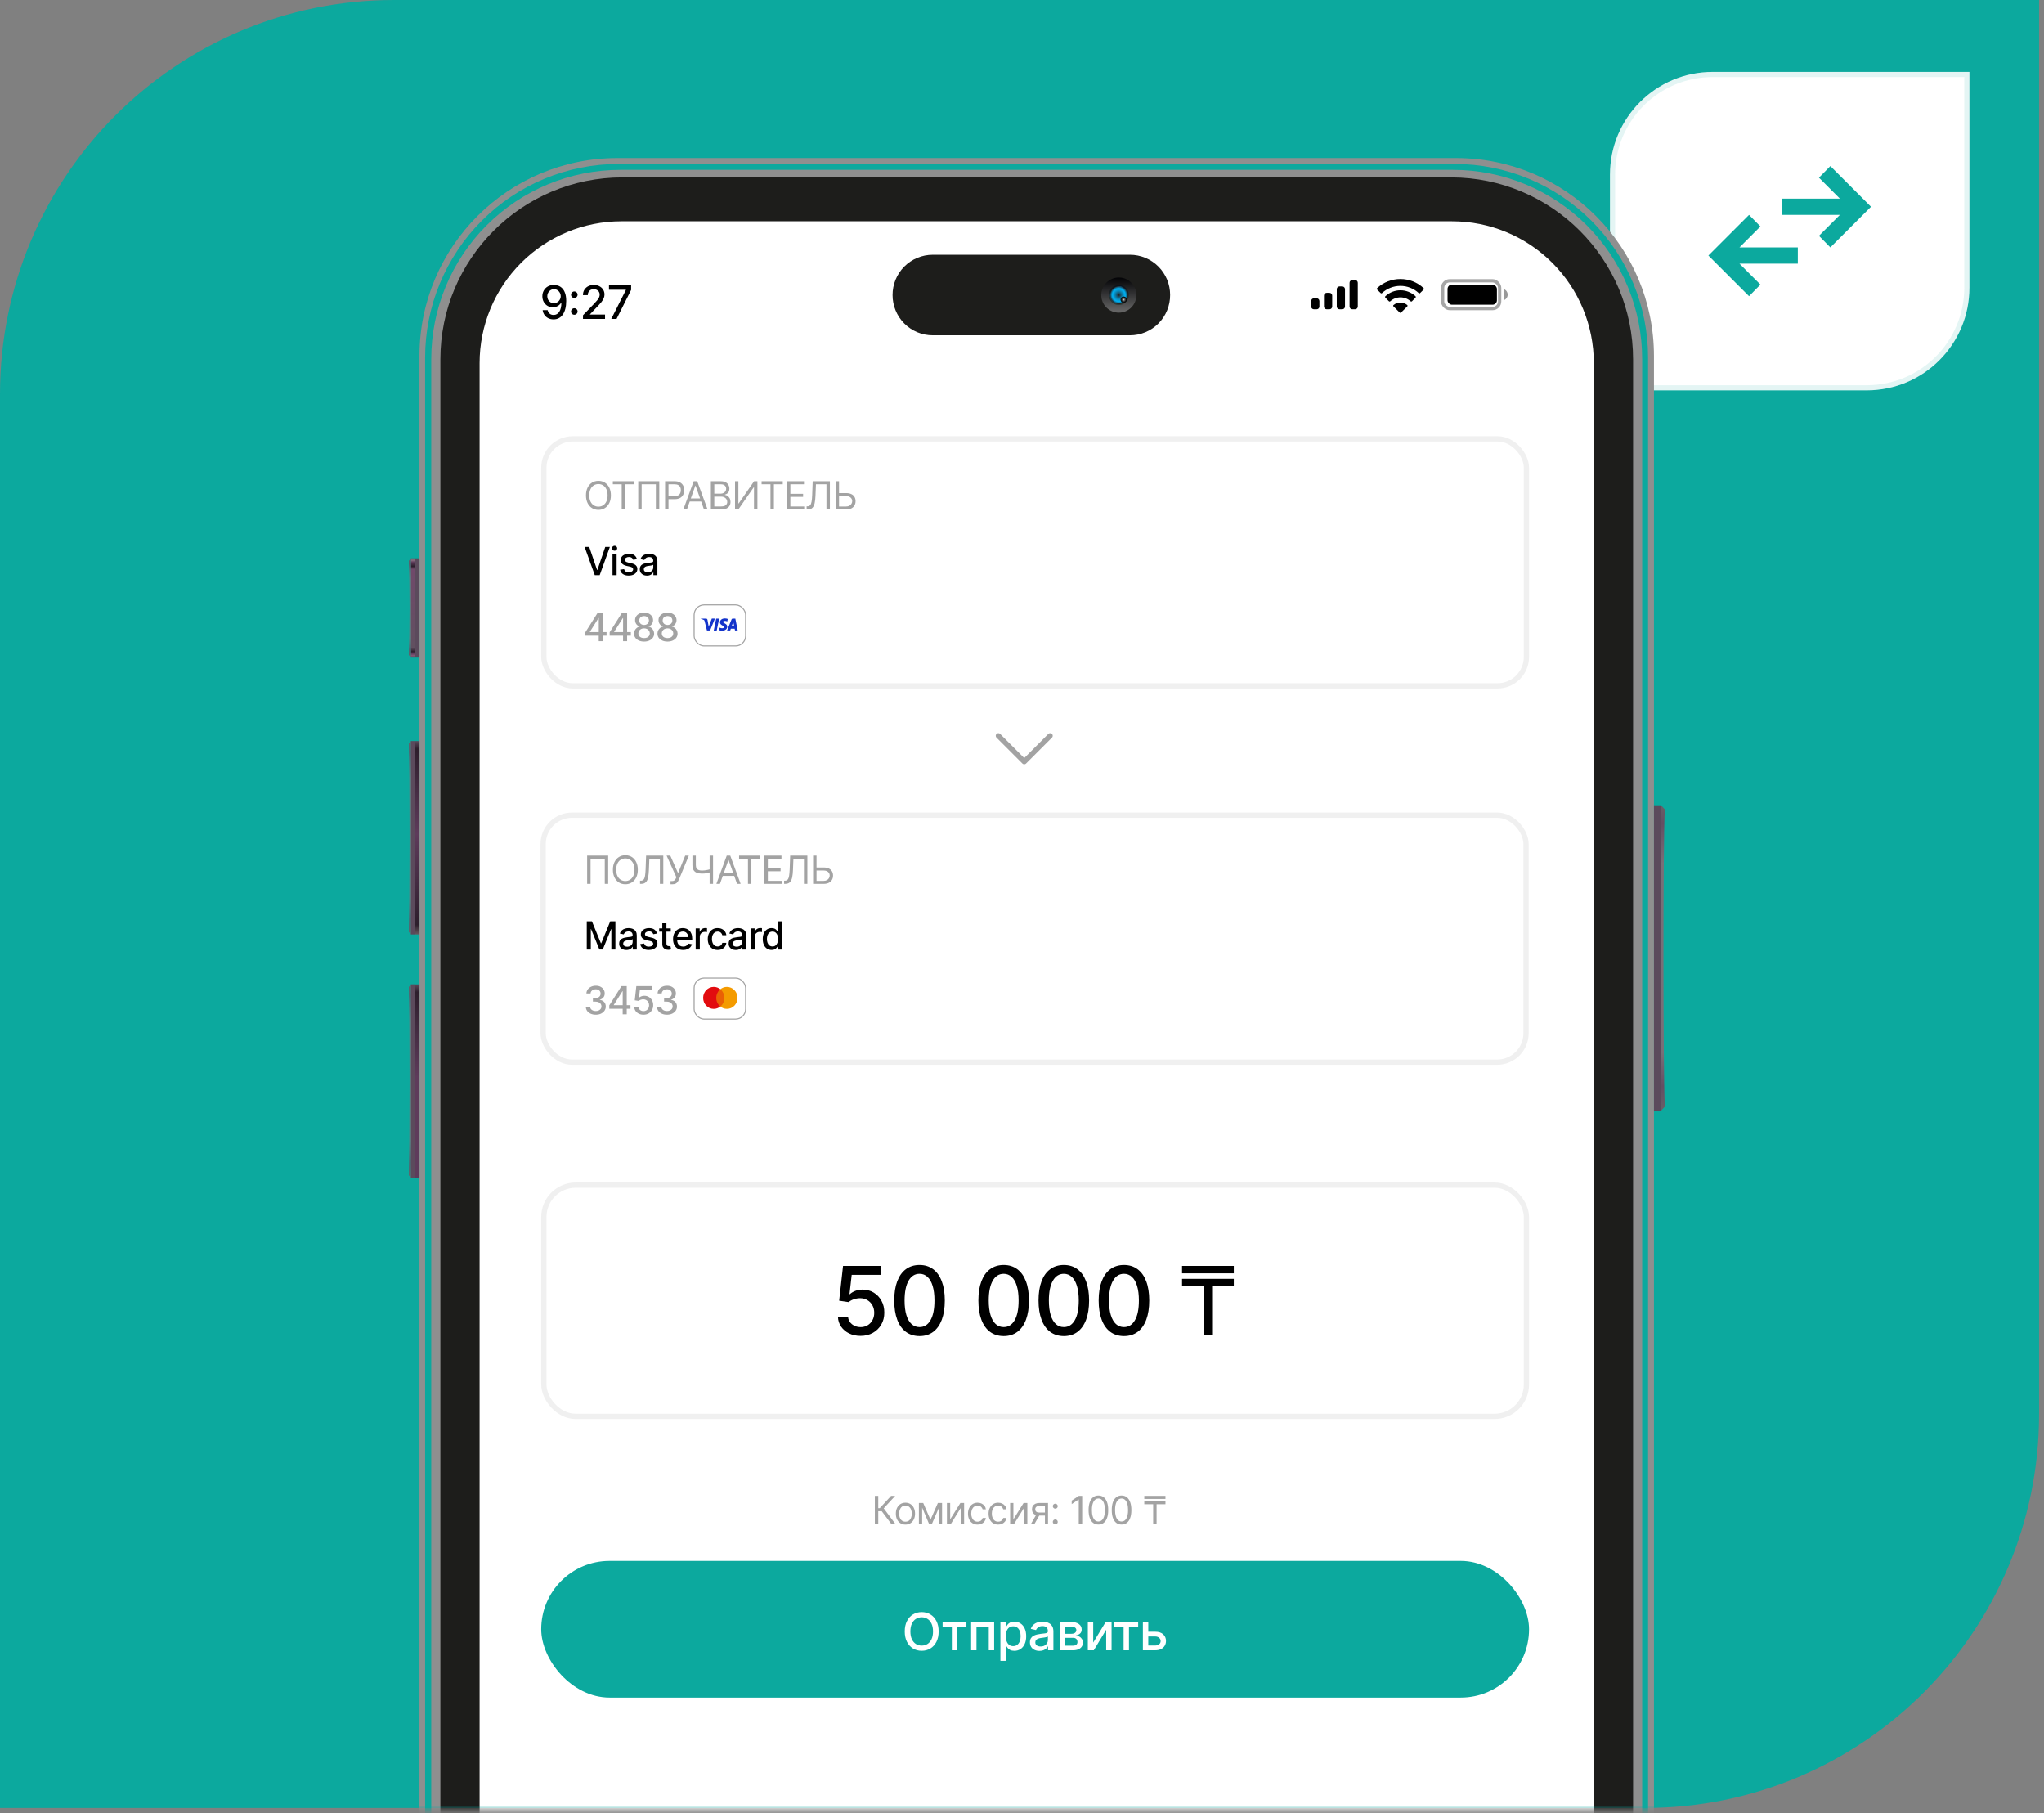 <?xml version="1.0" encoding="UTF-8"?> <svg xmlns="http://www.w3.org/2000/svg" width="389" height="345" viewBox="0 0 389 345" fill="none"><rect x="0" y="0" width="389" height="345" fill="#808080" stroke="none"/><path d="M0 74.988C0 33.573 33.573 0 74.988 0H388.063V269.02C388.063 310.434 354.49 344.007 313.075 344.007H0V74.988Z" fill="#0CA99E"></path><path d="M306.398 33.228C306.398 22.433 315.149 13.682 325.943 13.682H374.808V54.728C374.808 65.523 366.057 74.274 355.262 74.274H306.398V33.228Z" fill="white"></path><path d="M306.886 33.228C306.886 22.703 315.418 14.171 325.943 14.171H374.32V54.728C374.32 65.254 365.787 73.786 355.262 73.786H306.886V33.228Z" stroke="#0CA99E" stroke-opacity="0.11" stroke-width="0.977"></path><path d="M332.866 56.357L325.129 48.62L332.866 40.883L335.032 43.088L331.048 47.073H342.15V50.168H331.048L335.032 54.152L332.866 56.357ZM348.34 47.073L346.173 44.868L350.158 40.883H339.055V37.789H350.158L346.173 33.804L348.34 31.599L356.077 39.336L348.34 47.073Z" fill="#0CA99E"></path><mask id="mask0_81_352" style="mask-type:alpha" maskUnits="userSpaceOnUse" x="63" y="7" width="263" height="338"><rect x="63.074" y="7.818" width="261.938" height="336.509" fill="#D9D9D9"></rect></mask><g mask="url(#mask0_81_352)"><path d="M277.106 30.073H117.493C96.692 30.073 79.829 46.936 79.829 67.737V474.42C79.829 495.222 96.692 512.085 117.493 512.085H277.106C297.907 512.085 314.77 495.222 314.77 474.42V67.737C314.77 46.936 297.907 30.073 277.106 30.073Z" fill="#8F8F8F"></path><g style="mix-blend-mode:screen"><path d="M276.814 31.195H117.74C112.902 31.195 108.111 32.148 103.642 33.999C99.172 35.851 95.111 38.566 91.69 41.987C88.27 45.409 85.557 49.471 83.706 53.941C81.856 58.411 80.904 63.202 80.906 68.04V474.128C80.906 483.898 84.786 493.267 91.694 500.174C98.602 507.082 107.971 510.963 117.74 510.963H276.814C286.583 510.963 295.952 507.082 302.86 500.174C309.768 493.267 313.648 483.898 313.648 474.128V68.04C313.65 63.202 312.698 58.411 310.848 53.941C308.997 49.471 306.284 45.409 302.864 41.987C299.443 38.566 295.382 35.851 290.912 33.999C286.443 32.148 281.652 31.195 276.814 31.195ZM312.526 473.825C312.526 478.555 311.595 483.238 309.785 487.608C307.975 491.978 305.322 495.948 301.978 499.292C298.633 502.637 294.663 505.289 290.293 507.099C285.924 508.909 281.241 509.841 276.511 509.841H118.077C108.527 509.838 99.369 506.042 92.617 499.288C85.865 492.534 82.073 483.375 82.073 473.825V68.332C82.073 58.782 85.865 49.623 92.617 42.869C99.369 36.115 108.527 32.319 118.077 32.317H276.511C281.241 32.317 285.924 33.248 290.293 35.058C294.663 36.868 298.633 39.521 301.978 42.865C305.322 46.21 307.975 50.18 309.785 54.55C311.595 58.919 312.526 63.602 312.526 68.332V473.825Z" fill="#0CA99E"></path></g><path d="M276.163 33.753H118.447C99.318 33.753 83.811 49.26 83.811 68.388V473.769C83.811 492.898 99.318 508.405 118.447 508.405H276.163C295.292 508.405 310.799 492.898 310.799 473.769V68.388C310.799 49.26 295.292 33.753 276.163 33.753Z" fill="#1D1D1B"></path><path d="M257.988 42.1H276.332C283.492 42.1 290.358 44.944 295.42 50.007C300.483 55.069 303.327 61.935 303.327 69.095V474.398C303.327 481.557 300.483 488.423 295.42 493.486C290.358 498.548 283.492 501.392 276.332 501.392H118.257C111.099 501.389 104.236 498.544 99.176 493.482C94.116 488.42 91.273 481.555 91.273 474.398V69.095C91.273 61.937 94.116 55.073 99.176 50.011C104.236 44.949 111.099 42.103 118.257 42.1H257.988Z" fill="white"></path><path d="M316.15 153.221H314.77V211.317H316.15V153.221Z" fill="url(#paint0_linear_81_352)"></path><path d="M316.139 211.328V153.243L316.835 153.995C316.487 160.188 316.509 204.405 316.835 210.576L316.139 211.328Z" fill="url(#paint1_linear_81_352)"></path><path d="M78.987 141.002H78.201V177.803H78.987V141.002Z" fill="url(#paint2_linear_81_352)"></path><path d="M78.202 177.803V141.014L77.809 141.485C78 145.412 77.989 173.416 77.809 177.332L78.202 177.803Z" fill="url(#paint3_linear_81_352)"></path><path d="M79.829 141.002H78.987V177.803H79.829V141.002Z" fill="url(#paint4_linear_81_352)"></path><path d="M78.987 187.295H78.201V224.096H78.987V187.295Z" fill="#5B4A5C"></path><path d="M78.202 224.107V187.306L77.809 187.789C78 191.705 77.989 219.72 77.809 223.625L78.202 224.107Z" fill="url(#paint5_linear_81_352)"></path><path d="M79.829 187.306H78.987V224.107H79.829V187.306Z" fill="url(#paint6_linear_81_352)"></path><path d="M78.987 106.232H78.201V125.126H78.987V106.232Z" fill="url(#paint7_linear_81_352)"></path><path d="M78.202 125.127V106.244L77.809 106.692C78 110.395 77.989 120.975 77.809 124.644L78.202 125.127Z" fill="url(#paint8_linear_81_352)"></path><path d="M79.829 106.232H78.987V125.126H79.829V106.232Z" fill="url(#paint9_linear_81_352)"></path><path d="M215.049 63.799H177.508C176.503 63.799 175.509 63.601 174.581 63.217C173.653 62.832 172.811 62.268 172.101 61.557C171.391 60.847 170.829 60.003 170.445 59.075C170.062 58.147 169.866 57.152 169.867 56.147C169.863 55.141 170.057 54.144 170.439 53.213C170.821 52.282 171.383 51.436 172.093 50.723C172.803 50.01 173.647 49.444 174.576 49.058C175.505 48.672 176.501 48.473 177.508 48.473H215.049C217.075 48.473 219.019 49.278 220.452 50.711C221.885 52.144 222.69 54.087 222.69 56.114C222.696 57.121 222.502 58.119 222.121 59.051C221.74 59.984 221.178 60.831 220.468 61.545C219.758 62.26 218.913 62.827 217.983 63.213C217.053 63.6 216.056 63.799 215.049 63.799Z" fill="#1D1D1B"></path><path d="M212.929 59.491C214.775 59.491 216.272 57.994 216.272 56.147C216.272 54.301 214.775 52.804 212.929 52.804C211.082 52.804 209.585 54.301 209.585 56.147C209.585 57.994 211.082 59.491 212.929 59.491Z" fill="url(#paint10_linear_81_352)"></path><path d="M212.929 58.055C213.982 58.055 214.836 57.201 214.836 56.147C214.836 55.094 213.982 54.24 212.929 54.24C211.875 54.24 211.021 55.094 211.021 56.147C211.021 57.201 211.875 58.055 212.929 58.055Z" fill="url(#paint11_linear_81_352)"></path><path d="M214.6 56.147C214.602 56.478 214.506 56.803 214.324 57.079C214.142 57.356 213.881 57.572 213.576 57.7C213.271 57.828 212.934 57.863 212.609 57.8C212.284 57.736 211.985 57.578 211.75 57.345C211.516 57.111 211.355 56.813 211.29 56.489C211.224 56.164 211.257 55.828 211.383 55.522C211.509 55.215 211.723 54.954 211.999 54.769C212.274 54.585 212.597 54.487 212.929 54.487C213.37 54.487 213.794 54.661 214.107 54.972C214.42 55.284 214.597 55.706 214.6 56.147Z" fill="url(#paint12_linear_81_352)"></path><path style="mix-blend-mode:multiply" d="M214.6 56.147C214.602 56.478 214.506 56.803 214.324 57.079C214.142 57.356 213.881 57.572 213.576 57.7C213.271 57.828 212.934 57.863 212.609 57.8C212.284 57.736 211.985 57.578 211.75 57.345C211.516 57.111 211.355 56.813 211.29 56.489C211.224 56.164 211.257 55.828 211.383 55.522C211.509 55.215 211.723 54.954 211.999 54.769C212.274 54.585 212.597 54.487 212.929 54.487C213.37 54.487 213.794 54.661 214.107 54.972C214.42 55.284 214.597 55.706 214.6 56.147Z" fill="url(#paint13_radial_81_352)"></path><path style="mix-blend-mode:screen" d="M214.443 57.023C214.443 56.865 214.381 56.714 214.269 56.602C214.158 56.49 214.006 56.428 213.849 56.428C213.691 56.428 213.54 56.49 213.428 56.602C213.317 56.714 213.254 56.865 213.254 57.023C213.254 57.18 213.317 57.331 213.428 57.443C213.54 57.554 213.691 57.617 213.849 57.617C214.006 57.617 214.158 57.554 214.269 57.443C214.381 57.331 214.443 57.18 214.443 57.023Z" fill="url(#paint14_radial_81_352)"></path><rect x="103" y="83" width="188" height="48" rx="6" fill="white"></rect><rect x="103.5" y="83.5" width="187" height="47" rx="5.5" stroke="black" stroke-opacity="0.06"></rect><rect x="102.866" y="154.605" width="188.06" height="48" rx="6" fill="white"></rect><rect x="103.366" y="155.105" width="187.06" height="47" rx="5.5" stroke="black" stroke-opacity="0.06"></rect><rect x="103" y="225" width="188" height="45" rx="6.565" fill="white"></rect><rect x="103.5" y="225.5" width="187" height="44" rx="6.065" stroke="black" stroke-opacity="0.06"></rect><path d="M199.855 140L194.927 144.927L190 140" stroke="#A3A3A3" stroke-width="0.985" stroke-linecap="round" stroke-linejoin="round"></path><rect x="103" y="297" width="188" height="26" rx="13" fill="#0CA99E"></rect><path d="M178.636 310.419C178.636 311.184 178.496 311.841 178.216 312.391C177.937 312.939 177.553 313.361 177.066 313.657C176.581 313.951 176.029 314.098 175.412 314.098C174.791 314.098 174.238 313.951 173.75 313.657C173.265 313.361 172.883 312.938 172.603 312.388C172.323 311.838 172.184 311.181 172.184 310.419C172.184 309.654 172.323 308.998 172.603 308.45C172.883 307.9 173.265 307.478 173.75 307.184C174.238 306.888 174.791 306.74 175.412 306.74C176.029 306.74 176.581 306.888 177.066 307.184C177.553 307.478 177.937 307.9 178.216 308.45C178.496 308.998 178.636 309.654 178.636 310.419ZM177.566 310.419C177.566 309.836 177.471 309.345 177.283 308.946C177.096 308.545 176.84 308.242 176.513 308.037C176.189 307.83 175.822 307.726 175.412 307.726C174.999 307.726 174.63 307.83 174.306 308.037C173.982 308.242 173.726 308.545 173.537 308.946C173.35 309.345 173.257 309.836 173.257 310.419C173.257 311.002 173.35 311.494 173.537 311.895C173.726 312.293 173.982 312.596 174.306 312.804C174.63 313.009 174.999 313.112 175.412 313.112C175.822 313.112 176.189 313.009 176.513 312.804C176.84 312.596 177.096 312.293 177.283 311.895C177.471 311.494 177.566 311.002 177.566 310.419ZM179.39 309.531V308.628H183.922V309.531H182.17V314H181.149V309.531H179.39ZM184.82 314V308.628H189.202V314H188.177V309.531H185.837V314H184.82ZM190.391 316.014V308.628H191.412V309.499H191.499C191.56 309.387 191.648 309.258 191.762 309.111C191.876 308.964 192.035 308.836 192.237 308.726C192.44 308.614 192.708 308.558 193.042 308.558C193.475 308.558 193.862 308.668 194.203 308.887C194.543 309.106 194.81 309.422 195.004 309.835C195.2 310.247 195.298 310.744 195.298 311.325C195.298 311.905 195.201 312.403 195.007 312.818C194.814 313.231 194.548 313.549 194.21 313.773C193.872 313.994 193.486 314.105 193.052 314.105C192.726 314.105 192.459 314.05 192.251 313.941C192.046 313.831 191.885 313.703 191.769 313.556C191.652 313.409 191.562 313.278 191.499 313.164H191.437V316.014H190.391ZM191.416 311.314C191.416 311.692 191.47 312.023 191.58 312.307C191.69 312.592 191.848 312.814 192.056 312.975C192.263 313.134 192.517 313.213 192.818 313.213C193.13 313.213 193.392 313.13 193.601 312.965C193.811 312.797 193.97 312.57 194.077 312.283C194.187 311.996 194.241 311.673 194.241 311.314C194.241 310.96 194.188 310.641 194.08 310.359C193.976 310.077 193.817 309.855 193.605 309.691C193.395 309.528 193.133 309.447 192.818 309.447C192.515 309.447 192.258 309.525 192.049 309.681C191.841 309.837 191.684 310.055 191.576 310.335C191.469 310.615 191.416 310.941 191.416 311.314ZM197.824 314.119C197.483 314.119 197.175 314.056 196.9 313.93C196.625 313.802 196.407 313.616 196.246 313.374C196.088 313.132 196.009 312.834 196.009 312.482C196.009 312.179 196.067 311.93 196.183 311.734C196.3 311.538 196.457 311.383 196.656 311.269C196.854 311.154 197.075 311.068 197.32 311.01C197.565 310.952 197.814 310.907 198.068 310.877C198.39 310.84 198.651 310.809 198.852 310.786C199.052 310.76 199.198 310.72 199.289 310.664C199.38 310.608 199.425 310.517 199.425 310.391V310.366C199.425 310.061 199.339 309.824 199.167 309.656C198.996 309.489 198.742 309.405 198.404 309.405C198.052 309.405 197.775 309.483 197.572 309.639C197.371 309.793 197.233 309.964 197.156 310.153L196.173 309.929C196.289 309.603 196.46 309.339 196.683 309.139C196.91 308.936 197.17 308.789 197.463 308.698C197.757 308.605 198.066 308.558 198.39 308.558C198.605 308.558 198.832 308.584 199.072 308.635C199.315 308.684 199.541 308.775 199.751 308.908C199.963 309.041 200.136 309.231 200.272 309.478C200.407 309.723 200.475 310.041 200.475 310.433V314H199.453V313.266H199.411C199.344 313.401 199.242 313.534 199.107 313.664C198.972 313.795 198.798 313.903 198.586 313.99C198.374 314.076 198.12 314.119 197.824 314.119ZM198.051 313.28C198.34 313.28 198.587 313.222 198.792 313.108C199 312.994 199.157 312.845 199.264 312.661C199.374 312.474 199.429 312.275 199.429 312.063V311.37C199.392 311.407 199.319 311.442 199.212 311.475C199.107 311.505 198.987 311.532 198.852 311.555C198.717 311.576 198.585 311.596 198.457 311.615C198.328 311.631 198.221 311.645 198.135 311.657C197.932 311.682 197.747 311.726 197.579 311.786C197.413 311.847 197.28 311.934 197.18 312.049C197.082 312.16 197.033 312.31 197.033 312.496C197.033 312.755 197.129 312.951 197.32 313.084C197.511 313.214 197.755 313.28 198.051 313.28ZM201.659 314V308.628H203.886C204.492 308.628 204.973 308.758 205.327 309.016C205.682 309.273 205.859 309.621 205.859 310.062C205.859 310.377 205.758 310.626 205.558 310.811C205.357 310.995 205.092 311.118 204.761 311.181C205.001 311.209 205.221 311.281 205.422 311.398C205.622 311.512 205.783 311.666 205.904 311.86C206.028 312.053 206.09 312.284 206.09 312.552C206.09 312.837 206.016 313.088 205.869 313.308C205.722 313.524 205.509 313.695 205.229 313.818C204.952 313.939 204.617 314 204.226 314H201.659ZM202.641 313.126H204.226C204.484 313.126 204.687 313.064 204.834 312.94C204.981 312.817 205.054 312.649 205.054 312.437C205.054 312.187 204.981 311.991 204.834 311.849C204.687 311.705 204.484 311.632 204.226 311.632H202.641V313.126ZM202.641 310.866H203.897C204.093 310.866 204.26 310.838 204.4 310.783C204.543 310.727 204.651 310.647 204.726 310.545C204.803 310.44 204.841 310.316 204.841 310.174C204.841 309.967 204.756 309.804 204.586 309.688C204.416 309.571 204.182 309.513 203.886 309.513H202.641V310.866ZM208.053 312.535L210.42 308.628H211.546V314H210.522V310.09L208.165 314H207.028V308.628H208.053V312.535ZM212.077 309.531V308.628H216.61V309.531H214.858V314H213.836V309.531H212.077ZM218.294 310.475H219.854C220.511 310.475 221.017 310.638 221.371 310.964C221.726 311.291 221.903 311.712 221.903 312.227C221.903 312.563 221.824 312.865 221.665 313.133C221.507 313.401 221.275 313.613 220.969 313.769C220.664 313.923 220.292 314 219.854 314H217.507V308.628H218.532V313.098H219.854C220.154 313.098 220.401 313.02 220.595 312.863C220.789 312.705 220.885 312.503 220.885 312.258C220.885 312 220.789 311.789 220.595 311.625C220.401 311.46 220.154 311.377 219.854 311.377H218.294V310.475Z" fill="white"></path><path d="M169.653 290L167.806 287.534H167.145V290H166.495V284.628H167.145V286.957H167.429L169.579 284.628H170.356L168.184 286.989L170.429 290H169.653ZM172.318 290.084C171.954 290.084 171.635 289.997 171.361 289.824C171.088 289.651 170.875 289.409 170.721 289.098C170.569 288.786 170.493 288.423 170.493 288.007C170.493 287.587 170.569 287.221 170.721 286.908C170.875 286.595 171.088 286.352 171.361 286.178C171.635 286.005 171.954 285.919 172.318 285.919C172.682 285.919 173 286.005 173.273 286.178C173.547 286.352 173.761 286.595 173.913 286.908C174.067 287.221 174.144 287.587 174.144 288.007C174.144 288.423 174.067 288.786 173.913 289.098C173.761 289.409 173.547 289.651 173.273 289.824C173 289.997 172.682 290.084 172.318 290.084ZM172.318 289.528C172.594 289.528 172.822 289.457 173 289.315C173.179 289.174 173.311 288.988 173.396 288.757C173.482 288.526 173.525 288.276 173.525 288.007C173.525 287.737 173.482 287.486 173.396 287.254C173.311 287.021 173.179 286.833 173 286.69C172.822 286.546 172.594 286.475 172.318 286.475C172.042 286.475 171.815 286.546 171.636 286.69C171.458 286.833 171.326 287.021 171.24 287.254C171.155 287.486 171.112 287.737 171.112 288.007C171.112 288.276 171.155 288.526 171.24 288.757C171.326 288.988 171.458 289.174 171.636 289.315C171.815 289.457 172.042 289.528 172.318 289.528ZM177.083 289.161L178.489 285.971H179.077L177.335 290H176.831L175.121 285.971H175.698L177.083 289.161ZM175.499 285.971V290H174.88V285.971H175.499ZM178.667 290V285.971H179.286V290H178.667ZM180.83 289.087L182.771 285.971H183.484V290H182.865V286.884L180.935 290H180.211V285.971H180.83V289.087ZM186.046 290.084C185.668 290.084 185.343 289.995 185.07 289.816C184.797 289.638 184.588 289.392 184.441 289.079C184.294 288.766 184.22 288.409 184.22 288.007C184.22 287.597 184.296 287.236 184.446 286.923C184.598 286.609 184.81 286.363 185.081 286.186C185.354 286.008 185.672 285.919 186.035 285.919C186.319 285.919 186.574 285.971 186.801 286.076C187.029 286.181 187.215 286.328 187.36 286.517C187.505 286.706 187.595 286.926 187.63 287.178H187.011C186.964 286.994 186.859 286.831 186.696 286.69C186.536 286.546 186.319 286.475 186.046 286.475C185.805 286.475 185.593 286.538 185.411 286.664C185.231 286.788 185.09 286.964 184.989 287.191C184.889 287.416 184.839 287.681 184.839 287.986C184.839 288.297 184.888 288.568 184.986 288.799C185.086 289.03 185.226 289.209 185.406 289.336C185.588 289.464 185.801 289.528 186.046 289.528C186.207 289.528 186.353 289.5 186.484 289.444C186.615 289.388 186.726 289.308 186.817 289.203C186.908 289.098 186.973 288.972 187.011 288.825H187.63C187.595 289.063 187.509 289.277 187.371 289.468C187.234 289.656 187.053 289.807 186.828 289.919C186.604 290.029 186.343 290.084 186.046 290.084ZM189.963 290.084C189.585 290.084 189.26 289.995 188.987 289.816C188.715 289.638 188.505 289.392 188.358 289.079C188.211 288.766 188.138 288.409 188.138 288.007C188.138 287.597 188.213 287.236 188.363 286.923C188.515 286.609 188.727 286.363 188.998 286.186C189.271 286.008 189.589 285.919 189.953 285.919C190.236 285.919 190.491 285.971 190.719 286.076C190.946 286.181 191.132 286.328 191.277 286.517C191.422 286.706 191.512 286.926 191.547 287.178H190.928C190.881 286.994 190.776 286.831 190.614 286.69C190.453 286.546 190.236 286.475 189.963 286.475C189.722 286.475 189.51 286.538 189.328 286.664C189.148 286.788 189.007 286.964 188.906 287.191C188.806 287.416 188.757 287.681 188.757 287.986C188.757 288.297 188.806 288.568 188.903 288.799C189.003 289.03 189.143 289.209 189.323 289.336C189.505 289.464 189.718 289.528 189.963 289.528C190.124 289.528 190.27 289.5 190.401 289.444C190.532 289.388 190.643 289.308 190.734 289.203C190.825 289.098 190.89 288.972 190.928 288.825H191.547C191.512 289.063 191.426 289.277 191.288 289.468C191.151 289.656 190.97 289.807 190.745 289.919C190.521 290.029 190.26 290.084 189.963 290.084ZM192.863 289.087L194.803 285.971H195.517V290H194.898V286.884L192.967 290H192.244V285.971H192.863V289.087ZM198.866 290V286.538H197.795C197.554 286.538 197.364 286.594 197.226 286.706C197.088 286.818 197.019 286.971 197.019 287.167C197.019 287.36 197.081 287.511 197.205 287.621C197.331 287.731 197.503 287.786 197.722 287.786H199.023V288.363H197.722C197.449 288.363 197.214 288.315 197.016 288.219C196.819 288.123 196.667 287.986 196.56 287.807C196.453 287.627 196.4 287.414 196.4 287.167C196.4 286.919 196.456 286.706 196.568 286.527C196.68 286.349 196.84 286.212 197.048 286.115C197.258 286.019 197.507 285.971 197.795 285.971H199.453V290H198.866ZM196.18 290L197.323 287.996H197.995L196.851 290H196.18ZM200.832 290.042C200.702 290.042 200.591 289.996 200.499 289.903C200.406 289.81 200.36 289.699 200.36 289.57C200.36 289.44 200.406 289.329 200.499 289.237C200.591 289.144 200.702 289.098 200.832 289.098C200.961 289.098 201.072 289.144 201.165 289.237C201.258 289.329 201.304 289.44 201.304 289.57C201.304 289.656 201.282 289.734 201.238 289.806C201.196 289.878 201.14 289.935 201.068 289.979C200.998 290.021 200.919 290.042 200.832 290.042ZM200.832 287.052C200.702 287.052 200.591 287.005 200.499 286.913C200.406 286.82 200.36 286.709 200.36 286.58C200.36 286.45 200.406 286.339 200.499 286.247C200.591 286.154 200.702 286.108 200.832 286.108C200.961 286.108 201.072 286.154 201.165 286.247C201.258 286.339 201.304 286.45 201.304 286.58C201.304 286.665 201.282 286.744 201.238 286.816C201.196 286.887 201.14 286.945 201.068 286.989C200.998 287.031 200.919 287.052 200.832 287.052ZM205.953 284.628V290H205.302V285.31H205.271L203.959 286.181V285.52L205.302 284.628H205.953ZM209.041 290.073C208.646 290.073 208.309 289.966 208.031 289.751C207.753 289.534 207.541 289.22 207.394 288.809C207.247 288.397 207.173 287.898 207.173 287.314C207.173 286.734 207.247 286.238 207.394 285.827C207.542 285.414 207.756 285.099 208.034 284.883C208.314 284.664 208.649 284.555 209.041 284.555C209.433 284.555 209.768 284.664 210.046 284.883C210.325 285.099 210.539 285.414 210.686 285.827C210.834 286.238 210.908 286.734 210.908 287.314C210.908 287.898 210.835 288.397 210.688 288.809C210.541 289.22 210.329 289.534 210.051 289.751C209.773 289.966 209.436 290.073 209.041 290.073ZM209.041 289.496C209.433 289.496 209.737 289.308 209.954 288.93C210.171 288.552 210.279 288.014 210.279 287.314C210.279 286.849 210.229 286.453 210.129 286.126C210.032 285.799 209.89 285.55 209.705 285.378C209.521 285.207 209.3 285.121 209.041 285.121C208.653 285.121 208.349 285.313 208.131 285.696C207.912 286.077 207.803 286.616 207.803 287.314C207.803 287.779 207.852 288.174 207.95 288.5C208.048 288.825 208.189 289.072 208.372 289.242C208.557 289.412 208.78 289.496 209.041 289.496ZM213.449 290.073C213.053 290.073 212.717 289.966 212.439 289.751C212.161 289.534 211.948 289.22 211.801 288.809C211.654 288.397 211.581 287.898 211.581 287.314C211.581 286.734 211.654 286.238 211.801 285.827C211.95 285.414 212.163 285.099 212.441 284.883C212.721 284.664 213.057 284.555 213.449 284.555C213.84 284.555 214.175 284.664 214.453 284.883C214.733 285.099 214.946 285.414 215.093 285.827C215.242 286.238 215.316 286.734 215.316 287.314C215.316 287.898 215.243 288.397 215.096 288.809C214.949 289.22 214.736 289.534 214.458 289.751C214.18 289.966 213.844 290.073 213.449 290.073ZM213.449 289.496C213.84 289.496 214.145 289.308 214.361 288.93C214.578 288.552 214.687 288.014 214.687 287.314C214.687 286.849 214.637 286.453 214.537 286.126C214.439 285.799 214.298 285.55 214.112 285.378C213.929 285.207 213.707 285.121 213.449 285.121C213.06 285.121 212.757 285.313 212.538 285.696C212.32 286.077 212.211 286.616 212.211 287.314C212.211 287.779 212.26 288.174 212.357 288.5C212.455 288.825 212.596 289.072 212.78 289.242C212.965 289.412 213.188 289.496 213.449 289.496ZM220.113 285.635V290H219.463V285.635H220.113ZM221.802 285.635V286.212H217.773V285.635H221.802ZM221.802 284.628V285.205H217.773V284.628H221.802Z" fill="#A3A3A3"></path><path d="M112.138 104.066L113.633 108.441H113.694L115.189 104.066H116.065L114.132 109.437H113.195L111.262 104.066H112.138ZM116.569 109.437V105.409H117.353V109.437H116.569ZM116.965 104.787C116.828 104.787 116.711 104.742 116.613 104.651C116.517 104.558 116.469 104.448 116.469 104.32C116.469 104.191 116.517 104.081 116.613 103.99C116.711 103.897 116.828 103.851 116.965 103.851C117.101 103.851 117.217 103.897 117.314 103.99C117.412 104.081 117.461 104.191 117.461 104.32C117.461 104.448 117.412 104.558 117.314 104.651C117.217 104.742 117.101 104.787 116.965 104.787ZM121.218 106.392L120.507 106.518C120.478 106.427 120.431 106.341 120.366 106.258C120.303 106.176 120.217 106.109 120.109 106.056C120 106.004 119.865 105.978 119.702 105.978C119.48 105.978 119.295 106.028 119.146 106.127C118.998 106.225 118.923 106.352 118.923 106.508C118.923 106.642 118.973 106.751 119.073 106.833C119.172 106.915 119.333 106.982 119.555 107.035L120.195 107.182C120.566 107.267 120.842 107.399 121.024 107.578C121.206 107.756 121.297 107.988 121.297 108.273C121.297 108.514 121.227 108.729 121.087 108.918C120.949 109.105 120.756 109.252 120.507 109.359C120.261 109.465 119.975 109.519 119.65 109.519C119.199 109.519 118.831 109.423 118.546 109.23C118.261 109.036 118.086 108.761 118.021 108.404L118.779 108.289C118.826 108.486 118.923 108.636 119.07 108.737C119.217 108.837 119.408 108.887 119.645 108.887C119.902 108.887 120.107 108.833 120.261 108.727C120.415 108.618 120.492 108.486 120.492 108.331C120.492 108.205 120.445 108.099 120.35 108.013C120.257 107.928 120.115 107.863 119.923 107.819L119.241 107.67C118.865 107.584 118.587 107.448 118.407 107.26C118.228 107.073 118.139 106.836 118.139 106.55C118.139 106.312 118.205 106.104 118.338 105.925C118.471 105.747 118.655 105.608 118.889 105.508C119.123 105.407 119.392 105.356 119.694 105.356C120.13 105.356 120.473 105.451 120.723 105.639C120.973 105.827 121.138 106.077 121.218 106.392ZM123.123 109.527C122.868 109.527 122.637 109.479 122.431 109.385C122.224 109.289 122.061 109.15 121.94 108.968C121.821 108.786 121.762 108.563 121.762 108.299C121.762 108.072 121.805 107.885 121.893 107.738C121.98 107.591 122.098 107.475 122.247 107.389C122.396 107.303 122.562 107.239 122.745 107.195C122.929 107.151 123.116 107.118 123.307 107.095C123.548 107.067 123.744 107.044 123.894 107.027C124.045 107.008 124.154 106.977 124.222 106.935C124.29 106.893 124.324 106.825 124.324 106.731V106.712C124.324 106.483 124.26 106.306 124.13 106.18C124.003 106.054 123.812 105.991 123.558 105.991C123.294 105.991 123.086 106.049 122.934 106.167C122.784 106.282 122.68 106.411 122.622 106.552L121.885 106.384C121.972 106.14 122.1 105.942 122.268 105.792C122.438 105.639 122.632 105.529 122.853 105.461C123.073 105.391 123.305 105.356 123.548 105.356C123.709 105.356 123.879 105.375 124.059 105.414C124.241 105.451 124.411 105.519 124.568 105.618C124.727 105.718 124.858 105.861 124.959 106.046C125.06 106.23 125.111 106.468 125.111 106.762V109.437H124.345V108.887H124.314C124.263 108.988 124.187 109.088 124.086 109.186C123.984 109.284 123.854 109.365 123.695 109.43C123.536 109.494 123.345 109.527 123.123 109.527ZM123.293 108.897C123.51 108.897 123.696 108.854 123.85 108.769C124.005 108.683 124.123 108.571 124.204 108.433C124.286 108.293 124.327 108.143 124.327 107.984V107.465C124.299 107.493 124.245 107.519 124.164 107.544C124.086 107.566 123.996 107.587 123.894 107.604C123.793 107.62 123.694 107.635 123.598 107.649C123.502 107.661 123.421 107.671 123.356 107.68C123.204 107.699 123.065 107.732 122.939 107.777C122.815 107.823 122.716 107.888 122.64 107.974C122.567 108.058 122.53 108.17 122.53 108.31C122.53 108.504 122.602 108.651 122.745 108.75C122.889 108.848 123.071 108.897 123.293 108.897Z" fill="black"></path><path d="M111.669 175.3H112.652L114.362 179.475H114.425L116.136 175.3H117.119V180.672H116.348V176.784H116.298L114.714 180.664H114.074L112.49 176.782H112.44V180.672H111.669V175.3ZM119.198 180.761C118.943 180.761 118.712 180.713 118.506 180.619C118.299 180.523 118.136 180.384 118.015 180.202C117.896 180.02 117.837 179.797 117.837 179.533C117.837 179.306 117.881 179.119 117.968 178.972C118.055 178.825 118.174 178.709 118.322 178.623C118.471 178.537 118.637 178.473 118.821 178.429C119.004 178.385 119.191 178.352 119.382 178.329C119.623 178.301 119.819 178.279 119.969 178.261C120.12 178.242 120.229 178.211 120.297 178.169C120.365 178.127 120.4 178.059 120.4 177.965V177.946C120.4 177.717 120.335 177.54 120.205 177.414C120.078 177.288 119.887 177.225 119.634 177.225C119.37 177.225 119.161 177.284 119.009 177.401C118.859 177.516 118.755 177.645 118.697 177.786L117.96 177.618C118.048 177.374 118.175 177.176 118.343 177.026C118.513 176.874 118.708 176.763 118.928 176.695C119.148 176.625 119.38 176.59 119.623 176.59C119.784 176.59 119.954 176.609 120.135 176.648C120.316 176.685 120.486 176.753 120.643 176.853C120.803 176.952 120.933 177.095 121.034 177.28C121.136 177.464 121.186 177.702 121.186 177.996V180.672H120.42V180.121H120.389C120.338 180.222 120.262 180.322 120.161 180.42C120.059 180.518 119.929 180.599 119.77 180.664C119.611 180.728 119.42 180.761 119.198 180.761ZM119.369 180.131C119.586 180.131 119.771 180.088 119.925 180.003C120.08 179.917 120.198 179.805 120.279 179.667C120.361 179.527 120.402 179.378 120.402 179.218V178.699C120.374 178.727 120.32 178.753 120.24 178.778C120.161 178.8 120.071 178.821 119.969 178.838C119.868 178.854 119.769 178.869 119.673 178.883C119.577 178.895 119.496 178.905 119.432 178.914C119.28 178.933 119.141 178.966 119.015 179.011C118.89 179.057 118.791 179.122 118.716 179.208C118.642 179.292 118.605 179.404 118.605 179.544C118.605 179.738 118.677 179.885 118.821 179.984C118.964 180.082 119.147 180.131 119.369 180.131ZM125.041 177.626L124.33 177.752C124.301 177.661 124.253 177.575 124.189 177.493C124.126 177.41 124.04 177.343 123.932 177.291C123.823 177.238 123.688 177.212 123.525 177.212C123.303 177.212 123.118 177.262 122.969 177.361C122.82 177.459 122.746 177.586 122.746 177.742C122.746 177.876 122.796 177.985 122.896 178.067C122.995 178.149 123.156 178.216 123.378 178.269L124.018 178.416C124.389 178.501 124.665 178.633 124.847 178.812C125.029 178.99 125.12 179.222 125.12 179.507C125.12 179.748 125.05 179.963 124.91 180.152C124.772 180.339 124.579 180.486 124.33 180.593C124.084 180.699 123.798 180.753 123.473 180.753C123.022 180.753 122.653 180.657 122.368 180.464C122.083 180.27 121.909 179.995 121.844 179.638L122.602 179.523C122.649 179.72 122.746 179.87 122.893 179.971C123.04 180.071 123.231 180.121 123.467 180.121C123.725 180.121 123.93 180.067 124.084 179.961C124.238 179.852 124.315 179.72 124.315 179.565C124.315 179.439 124.267 179.333 124.173 179.247C124.08 179.162 123.938 179.097 123.745 179.053L123.064 178.904C122.688 178.818 122.41 178.682 122.229 178.494C122.051 178.307 121.962 178.07 121.962 177.784C121.962 177.546 122.028 177.338 122.161 177.159C122.294 176.981 122.478 176.842 122.712 176.742C122.946 176.641 123.215 176.59 123.517 176.59C123.953 176.59 124.295 176.685 124.545 176.874C124.796 177.061 124.961 177.312 125.041 177.626ZM127.654 176.643V177.272H125.453V176.643H127.654ZM126.044 175.677H126.828V179.489C126.828 179.641 126.851 179.755 126.896 179.832C126.942 179.907 127 179.959 127.072 179.987C127.145 180.013 127.225 180.026 127.31 180.026C127.373 180.026 127.429 180.022 127.476 180.013C127.523 180.004 127.56 179.997 127.586 179.992L127.728 180.64C127.682 180.658 127.617 180.675 127.533 180.692C127.45 180.712 127.345 180.722 127.219 180.724C127.012 180.727 126.82 180.691 126.642 180.614C126.463 180.537 126.319 180.418 126.209 180.257C126.099 180.096 126.044 179.894 126.044 179.651V175.677ZM130.006 180.753C129.609 180.753 129.267 180.668 128.98 180.498C128.695 180.327 128.475 180.087 128.319 179.777C128.166 179.466 128.089 179.101 128.089 178.683C128.089 178.271 128.166 177.907 128.319 177.592C128.475 177.277 128.692 177.032 128.97 176.855C129.25 176.679 129.577 176.59 129.951 176.59C130.178 176.59 130.399 176.628 130.612 176.703C130.825 176.778 131.017 176.896 131.186 177.057C131.356 177.218 131.49 177.427 131.588 177.684C131.686 177.939 131.735 178.25 131.735 178.615V178.893H128.532V178.306H130.966C130.966 178.099 130.924 177.917 130.84 177.757C130.756 177.597 130.638 177.47 130.486 177.377C130.336 177.284 130.159 177.238 129.956 177.238C129.736 177.238 129.543 177.292 129.379 177.401C129.216 177.507 129.091 177.647 129.001 177.82C128.914 177.992 128.87 178.178 128.87 178.379V178.838C128.87 179.107 128.917 179.336 129.012 179.525C129.108 179.714 129.242 179.858 129.413 179.958C129.585 180.056 129.785 180.105 130.014 180.105C130.162 180.105 130.298 180.084 130.42 180.042C130.543 179.998 130.649 179.934 130.738 179.848C130.827 179.762 130.895 179.656 130.942 179.531L131.685 179.664C131.625 179.883 131.519 180.074 131.365 180.239C131.213 180.401 131.021 180.528 130.79 180.619C130.561 180.708 130.3 180.753 130.006 180.753ZM132.396 180.672V176.643H133.154V177.283H133.196C133.269 177.066 133.399 176.895 133.584 176.771C133.771 176.645 133.983 176.582 134.219 176.582C134.268 176.582 134.326 176.584 134.392 176.588C134.46 176.591 134.513 176.595 134.552 176.601V177.351C134.52 177.342 134.465 177.333 134.384 177.322C134.304 177.31 134.223 177.304 134.143 177.304C133.957 177.304 133.792 177.343 133.647 177.422C133.504 177.499 133.39 177.606 133.306 177.744C133.222 177.881 133.18 178.036 133.18 178.211V180.672H132.396ZM136.575 180.753C136.185 180.753 135.849 180.665 135.567 180.488C135.288 180.31 135.073 180.064 134.922 179.751C134.772 179.438 134.697 179.079 134.697 178.675C134.697 178.266 134.774 177.905 134.927 177.592C135.081 177.277 135.298 177.032 135.578 176.855C135.858 176.679 136.187 176.59 136.567 176.59C136.873 176.59 137.146 176.647 137.385 176.761C137.625 176.873 137.818 177.03 137.965 177.233C138.113 177.436 138.202 177.673 138.23 177.944H137.466C137.425 177.755 137.328 177.592 137.178 177.456C137.029 177.319 136.83 177.251 136.58 177.251C136.361 177.251 136.17 177.309 136.006 177.424C135.843 177.538 135.716 177.701 135.625 177.912C135.534 178.122 135.489 178.37 135.489 178.657C135.489 178.951 135.533 179.204 135.623 179.418C135.712 179.631 135.838 179.796 136 179.913C136.165 180.031 136.358 180.089 136.58 180.089C136.729 180.089 136.863 180.062 136.984 180.008C137.106 179.952 137.209 179.872 137.291 179.769C137.375 179.666 137.433 179.542 137.466 179.397H138.23C138.202 179.657 138.117 179.89 137.975 180.094C137.834 180.299 137.644 180.46 137.406 180.577C137.17 180.694 136.893 180.753 136.575 180.753ZM140.032 180.761C139.777 180.761 139.546 180.713 139.34 180.619C139.133 180.523 138.97 180.384 138.849 180.202C138.73 180.02 138.671 179.797 138.671 179.533C138.671 179.306 138.715 179.119 138.802 178.972C138.889 178.825 139.007 178.709 139.156 178.623C139.305 178.537 139.471 178.473 139.654 178.429C139.838 178.385 140.025 178.352 140.216 178.329C140.457 178.301 140.653 178.279 140.803 178.261C140.954 178.242 141.063 178.211 141.131 178.169C141.199 178.127 141.233 178.059 141.233 177.965V177.946C141.233 177.717 141.169 177.54 141.039 177.414C140.912 177.288 140.721 177.225 140.468 177.225C140.204 177.225 139.995 177.284 139.843 177.401C139.693 177.516 139.589 177.645 139.531 177.786L138.794 177.618C138.882 177.374 139.009 177.176 139.177 177.026C139.347 176.874 139.542 176.763 139.762 176.695C139.982 176.625 140.214 176.59 140.457 176.59C140.618 176.59 140.788 176.609 140.969 176.648C141.15 176.685 141.32 176.753 141.477 176.853C141.636 176.952 141.767 177.095 141.868 177.28C141.97 177.464 142.02 177.702 142.02 177.996V180.672H141.254V180.121H141.223C141.172 180.222 141.096 180.322 140.995 180.42C140.893 180.518 140.763 180.599 140.604 180.664C140.445 180.728 140.254 180.761 140.032 180.761ZM140.203 180.131C140.419 180.131 140.605 180.088 140.759 180.003C140.914 179.917 141.032 179.805 141.113 179.667C141.195 179.527 141.236 179.378 141.236 179.218V178.699C141.208 178.727 141.154 178.753 141.073 178.778C140.995 178.8 140.905 178.821 140.803 178.838C140.702 178.854 140.603 178.869 140.507 178.883C140.411 178.895 140.33 178.905 140.266 178.914C140.113 178.933 139.974 178.966 139.849 179.011C139.724 179.057 139.625 179.122 139.55 179.208C139.476 179.292 139.439 179.404 139.439 179.544C139.439 179.738 139.511 179.885 139.654 179.984C139.798 180.082 139.981 180.131 140.203 180.131ZM142.856 180.672V176.643H143.614V177.283H143.656C143.73 177.066 143.859 176.895 144.044 176.771C144.231 176.645 144.443 176.582 144.679 176.582C144.728 176.582 144.786 176.584 144.852 176.588C144.92 176.591 144.974 176.595 145.012 176.601V177.351C144.981 177.342 144.925 177.333 144.844 177.322C144.764 177.31 144.683 177.304 144.603 177.304C144.418 177.304 144.252 177.343 144.107 177.422C143.964 177.499 143.85 177.606 143.766 177.744C143.682 177.881 143.64 178.036 143.64 178.211V180.672H142.856ZM146.846 180.75C146.521 180.75 146.231 180.667 145.975 180.501C145.722 180.333 145.522 180.094 145.377 179.785C145.234 179.474 145.162 179.1 145.162 178.665C145.162 178.23 145.235 177.857 145.38 177.548C145.527 177.238 145.728 177.001 145.983 176.837C146.238 176.672 146.528 176.59 146.851 176.59C147.101 176.59 147.302 176.632 147.455 176.716C147.608 176.798 147.727 176.894 147.811 177.005C147.897 177.115 147.963 177.212 148.011 177.296H148.058V175.3H148.842V180.672H148.076V180.045H148.011C147.963 180.13 147.895 180.228 147.806 180.338C147.719 180.449 147.598 180.545 147.444 180.627C147.29 180.709 147.091 180.75 146.846 180.75ZM147.019 180.081C147.245 180.081 147.435 180.022 147.591 179.903C147.748 179.782 147.867 179.615 147.948 179.402C148.03 179.189 148.071 178.94 148.071 178.657C148.071 178.377 148.031 178.133 147.95 177.923C147.87 177.713 147.752 177.549 147.596 177.432C147.441 177.315 147.248 177.256 147.019 177.256C146.783 177.256 146.586 177.318 146.429 177.44C146.272 177.562 146.153 177.729 146.072 177.941C145.994 178.153 145.954 178.391 145.954 178.657C145.954 178.926 145.994 179.169 146.075 179.384C146.155 179.599 146.274 179.769 146.432 179.895C146.591 180.019 146.787 180.081 147.019 180.081Z" fill="black"></path><path d="M163.775 254.18C162.972 254.18 162.249 254.026 161.608 253.718C160.971 253.406 160.463 252.978 160.082 252.436C159.702 251.893 159.499 251.273 159.473 250.576H161.397C161.444 251.14 161.694 251.604 162.147 251.968C162.6 252.331 163.143 252.513 163.775 252.513C164.28 252.513 164.726 252.397 165.115 252.166C165.509 251.931 165.816 251.608 166.039 251.198C166.265 250.788 166.379 250.32 166.379 249.794C166.379 249.26 166.263 248.783 166.032 248.364C165.801 247.945 165.483 247.616 165.077 247.377C164.675 247.137 164.214 247.016 163.692 247.011C163.295 247.011 162.895 247.08 162.493 247.217C162.091 247.353 161.766 247.533 161.519 247.755L159.704 247.486L160.441 240.869H167.661V242.568H162.089L161.672 246.242H161.749C162.006 245.994 162.346 245.787 162.769 245.62C163.196 245.453 163.654 245.37 164.141 245.37C164.94 245.37 165.652 245.56 166.276 245.941C166.904 246.321 167.398 246.84 167.757 247.499C168.12 248.153 168.3 248.905 168.296 249.756C168.3 250.606 168.108 251.365 167.719 252.032C167.334 252.698 166.8 253.224 166.116 253.609C165.436 253.989 164.656 254.18 163.775 254.18ZM175 254.218C173.987 254.214 173.122 253.947 172.403 253.417C171.685 252.887 171.136 252.115 170.756 251.102C170.375 250.089 170.185 248.869 170.185 247.441C170.185 246.018 170.375 244.801 170.756 243.793C171.14 242.784 171.692 242.015 172.41 241.485C173.132 240.955 173.996 240.689 175 240.689C176.005 240.689 176.866 240.957 177.584 241.491C178.302 242.021 178.851 242.79 179.232 243.799C179.617 244.804 179.809 246.018 179.809 247.441C179.809 248.873 179.619 250.095 179.238 251.108C178.858 252.117 178.309 252.889 177.59 253.423C176.872 253.953 176.009 254.218 175 254.218ZM175 252.506C175.889 252.506 176.584 252.072 177.084 251.205C177.588 250.337 177.841 249.082 177.841 247.441C177.841 246.351 177.725 245.43 177.494 244.678C177.268 243.921 176.941 243.348 176.513 242.959C176.09 242.566 175.586 242.369 175 242.369C174.115 242.369 173.421 242.805 172.916 243.677C172.412 244.549 172.158 245.804 172.153 247.441C172.153 248.535 172.267 249.461 172.493 250.217C172.724 250.969 173.051 251.54 173.474 251.929C173.897 252.314 174.406 252.506 175 252.506ZM191.016 254.218C190.003 254.214 189.137 253.947 188.419 253.417C187.701 252.887 187.152 252.115 186.771 251.102C186.391 250.089 186.201 248.869 186.201 247.441C186.201 246.018 186.391 244.801 186.771 243.793C187.156 242.784 187.707 242.015 188.425 241.485C189.148 240.955 190.011 240.689 191.016 240.689C192.02 240.689 192.881 240.957 193.6 241.491C194.318 242.021 194.867 242.79 195.247 243.799C195.632 244.804 195.824 246.018 195.824 247.441C195.824 248.873 195.634 250.095 195.254 251.108C194.873 252.117 194.324 252.889 193.606 253.423C192.888 253.953 192.024 254.218 191.016 254.218ZM191.016 252.506C191.905 252.506 192.599 252.072 193.099 251.205C193.604 250.337 193.856 249.082 193.856 247.441C193.856 246.351 193.741 245.43 193.51 244.678C193.283 243.921 192.956 243.348 192.529 242.959C192.106 242.566 191.601 242.369 191.016 242.369C190.131 242.369 189.436 242.805 188.932 243.677C188.427 244.549 188.173 245.804 188.169 247.441C188.169 248.535 188.282 249.461 188.509 250.217C188.74 250.969 189.066 251.54 189.49 251.929C189.913 252.314 190.421 252.506 191.016 252.506ZM202.462 254.218C201.449 254.214 200.583 253.947 199.865 253.417C199.147 252.887 198.598 252.115 198.217 251.102C197.837 250.089 197.646 248.869 197.646 247.441C197.646 246.018 197.837 244.801 198.217 243.793C198.602 242.784 199.153 242.015 199.871 241.485C200.594 240.955 201.457 240.689 202.462 240.689C203.466 240.689 204.327 240.957 205.045 241.491C205.764 242.021 206.313 242.79 206.693 243.799C207.078 244.804 207.27 246.018 207.27 247.441C207.27 248.873 207.08 250.095 206.7 251.108C206.319 252.117 205.77 252.889 205.052 253.423C204.334 253.953 203.47 254.218 202.462 254.218ZM202.462 252.506C203.351 252.506 204.045 252.072 204.545 251.205C205.05 250.337 205.302 249.082 205.302 247.441C205.302 246.351 205.187 245.43 204.956 244.678C204.729 243.921 204.402 243.348 203.975 242.959C203.552 242.566 203.047 242.369 202.462 242.369C201.577 242.369 200.882 242.805 200.378 243.677C199.873 244.549 199.619 245.804 199.615 247.441C199.615 248.535 199.728 249.461 199.955 250.217C200.185 250.969 200.512 251.54 200.936 251.929C201.359 252.314 201.867 252.506 202.462 252.506ZM213.908 254.218C212.895 254.214 212.029 253.947 211.311 253.417C210.593 252.887 210.043 252.115 209.663 251.102C209.283 250.089 209.092 248.869 209.092 247.441C209.092 246.018 209.283 244.801 209.663 243.793C210.048 242.784 210.599 242.015 211.317 241.485C212.04 240.955 212.903 240.689 213.908 240.689C214.912 240.689 215.773 240.957 216.491 241.491C217.21 242.021 217.759 242.79 218.139 243.799C218.524 244.804 218.716 246.018 218.716 247.441C218.716 248.873 218.526 250.095 218.146 251.108C217.765 252.117 217.216 252.889 216.498 253.423C215.78 253.953 214.916 254.218 213.908 254.218ZM213.908 252.506C214.797 252.506 215.491 252.072 215.991 251.205C216.496 250.337 216.748 249.082 216.748 247.441C216.748 246.351 216.632 245.43 216.402 244.678C216.175 243.921 215.848 243.348 215.421 242.959C214.998 242.566 214.493 242.369 213.908 242.369C213.023 242.369 212.328 242.805 211.824 243.677C211.319 244.549 211.065 245.804 211.061 247.441C211.061 248.535 211.174 249.461 211.401 250.217C211.631 250.969 211.958 251.54 212.382 251.929C212.805 252.314 213.313 252.506 213.908 252.506ZM230.68 243.331V254H229.09V243.331H230.68ZM234.809 243.331V244.742H224.96V243.331H234.809ZM234.809 240.869V242.28H224.96V240.869H234.809Z" fill="black"></path><path d="M111.404 120.951V120.295L113.725 116.628H114.242V117.593H113.914L112.254 120.222V120.264H115.435V120.951H111.404ZM113.951 122V120.751L113.956 120.452V116.628H114.725V122H113.951ZM116.028 120.951V120.295L118.349 116.628H118.866V117.593H118.538L116.878 120.222V120.264H120.059V120.951H116.028ZM118.575 122V120.751L118.58 120.452V116.628H119.349V122H118.575ZM122.58 122.073C122.204 122.073 121.872 122.009 121.583 121.879C121.296 121.75 121.072 121.572 120.909 121.344C120.746 121.117 120.666 120.858 120.668 120.568C120.666 120.341 120.712 120.132 120.807 119.941C120.903 119.749 121.033 119.589 121.198 119.461C121.362 119.332 121.545 119.249 121.748 119.214V119.183C121.481 119.118 121.267 118.975 121.106 118.753C120.945 118.531 120.865 118.275 120.867 117.987C120.865 117.712 120.938 117.468 121.085 117.252C121.233 117.036 121.437 116.865 121.696 116.741C121.955 116.617 122.249 116.555 122.58 116.555C122.907 116.555 123.199 116.618 123.456 116.744C123.715 116.868 123.918 117.038 124.067 117.255C124.216 117.47 124.291 117.714 124.293 117.987C124.291 118.275 124.209 118.531 124.046 118.753C123.883 118.975 123.672 119.118 123.411 119.183V119.214C123.612 119.249 123.793 119.332 123.954 119.461C124.117 119.589 124.246 119.749 124.342 119.941C124.44 120.132 124.49 120.341 124.492 120.568C124.49 120.858 124.408 121.117 124.245 121.344C124.083 121.572 123.857 121.75 123.569 121.879C123.282 122.009 122.952 122.073 122.58 122.073ZM122.58 121.41C122.802 121.41 122.994 121.373 123.157 121.3C123.319 121.224 123.445 121.12 123.535 120.988C123.624 120.853 123.669 120.696 123.671 120.515C123.669 120.328 123.62 120.163 123.524 120.02C123.43 119.876 123.301 119.764 123.138 119.681C122.976 119.599 122.79 119.558 122.58 119.558C122.368 119.558 122.18 119.599 122.016 119.681C121.851 119.764 121.722 119.876 121.628 120.02C121.533 120.163 121.487 120.328 121.489 120.515C121.487 120.696 121.53 120.853 121.617 120.988C121.706 121.12 121.833 121.224 121.998 121.3C122.162 121.373 122.356 121.41 122.58 121.41ZM122.58 118.91C122.758 118.91 122.916 118.874 123.055 118.803C123.193 118.731 123.301 118.631 123.38 118.504C123.46 118.376 123.501 118.226 123.503 118.055C123.501 117.887 123.461 117.74 123.382 117.614C123.305 117.489 123.198 117.392 123.06 117.323C122.922 117.253 122.762 117.218 122.58 117.218C122.394 117.218 122.232 117.253 122.092 117.323C121.954 117.392 121.846 117.489 121.769 117.614C121.692 117.74 121.655 117.887 121.657 118.055C121.655 118.226 121.693 118.376 121.772 118.504C121.851 118.631 121.959 118.731 122.097 118.803C122.237 118.874 122.398 118.91 122.58 118.91ZM127.038 122.073C126.662 122.073 126.33 122.009 126.041 121.879C125.754 121.75 125.53 121.572 125.367 121.344C125.204 121.117 125.124 120.858 125.126 120.568C125.124 120.341 125.17 120.132 125.265 119.941C125.361 119.749 125.491 119.589 125.656 119.461C125.82 119.332 126.004 119.249 126.206 119.214V119.183C125.939 119.118 125.725 118.975 125.564 118.753C125.403 118.531 125.323 118.275 125.325 117.987C125.323 117.712 125.396 117.468 125.543 117.252C125.691 117.036 125.895 116.865 126.154 116.741C126.413 116.617 126.707 116.555 127.038 116.555C127.365 116.555 127.657 116.618 127.914 116.744C128.173 116.868 128.376 117.038 128.525 117.255C128.674 117.47 128.749 117.714 128.751 117.987C128.749 118.275 128.667 118.531 128.504 118.753C128.342 118.975 128.13 119.118 127.869 119.183V119.214C128.07 119.249 128.251 119.332 128.412 119.461C128.575 119.589 128.704 119.749 128.801 119.941C128.898 120.132 128.948 120.341 128.95 120.568C128.948 120.858 128.866 121.117 128.703 121.344C128.541 121.572 128.315 121.75 128.027 121.879C127.74 122.009 127.41 122.073 127.038 122.073ZM127.038 121.41C127.26 121.41 127.452 121.373 127.615 121.3C127.778 121.224 127.903 121.12 127.993 120.988C128.082 120.853 128.127 120.696 128.129 120.515C128.127 120.328 128.078 120.163 127.982 120.02C127.888 119.876 127.759 119.764 127.597 119.681C127.434 119.599 127.248 119.558 127.038 119.558C126.826 119.558 126.638 119.599 126.474 119.681C126.31 119.764 126.18 119.876 126.086 120.02C125.991 120.163 125.945 120.328 125.947 120.515C125.945 120.696 125.988 120.853 126.075 120.988C126.164 121.12 126.291 121.224 126.456 121.3C126.62 121.373 126.814 121.41 127.038 121.41ZM127.038 118.91C127.216 118.91 127.375 118.874 127.513 118.803C127.651 118.731 127.759 118.631 127.838 118.504C127.918 118.376 127.959 118.226 127.961 118.055C127.959 117.887 127.919 117.74 127.841 117.614C127.764 117.489 127.656 117.392 127.518 117.323C127.38 117.253 127.22 117.218 127.038 117.218C126.853 117.218 126.69 117.253 126.55 117.323C126.412 117.392 126.304 117.489 126.227 117.614C126.15 117.74 126.113 117.887 126.115 118.055C126.113 118.226 126.151 118.376 126.23 118.504C126.309 118.631 126.417 118.731 126.555 118.803C126.695 118.874 126.856 118.91 127.038 118.91Z" fill="#A3A3A3"></path><path d="M113.387 193.073C113.027 193.073 112.705 193.011 112.422 192.887C112.14 192.763 111.917 192.591 111.753 192.37C111.59 192.148 111.503 191.891 111.49 191.599H112.314C112.325 191.758 112.378 191.897 112.474 192.014C112.572 192.129 112.7 192.218 112.857 192.281C113.014 192.344 113.189 192.376 113.382 192.376C113.593 192.376 113.78 192.339 113.943 192.266C114.107 192.192 114.236 192.09 114.329 191.959C114.421 191.826 114.468 191.673 114.468 191.5C114.468 191.32 114.421 191.161 114.329 191.025C114.238 190.887 114.104 190.778 113.927 190.7C113.752 190.621 113.541 190.582 113.292 190.582H112.839V189.921H113.292C113.492 189.921 113.667 189.885 113.817 189.813C113.969 189.741 114.088 189.642 114.174 189.514C114.259 189.385 114.302 189.233 114.302 189.06C114.302 188.894 114.265 188.75 114.189 188.628C114.116 188.503 114.011 188.406 113.875 188.336C113.74 188.266 113.581 188.232 113.397 188.232C113.222 188.232 113.059 188.264 112.907 188.329C112.756 188.392 112.634 188.482 112.54 188.601C112.445 188.718 112.395 188.859 112.388 189.024H111.603C111.612 188.733 111.698 188.478 111.86 188.258C112.025 188.037 112.242 187.865 112.511 187.741C112.78 187.617 113.079 187.555 113.408 187.555C113.752 187.555 114.05 187.622 114.3 187.757C114.551 187.89 114.746 188.067 114.882 188.289C115.02 188.511 115.088 188.754 115.087 189.018C115.088 189.319 115.004 189.574 114.835 189.784C114.667 189.994 114.443 190.135 114.163 190.207V190.249C114.52 190.303 114.796 190.444 114.992 190.673C115.19 190.903 115.288 191.187 115.286 191.526C115.288 191.821 115.205 192.086 115.039 192.321C114.875 192.555 114.65 192.739 114.365 192.874C114.08 193.007 113.754 193.073 113.387 193.073ZM115.956 191.951V191.295L118.277 187.628H118.794V188.593H118.466L116.806 191.222V191.264H119.987V191.951H115.956ZM118.503 193V191.751L118.508 191.452V187.628H119.276V193H118.503ZM122.466 193.073C122.137 193.073 121.841 193.01 121.579 192.885C121.319 192.757 121.111 192.582 120.955 192.36C120.799 192.138 120.716 191.884 120.706 191.599H121.493C121.512 191.83 121.614 192.02 121.799 192.169C121.985 192.317 122.207 192.391 122.466 192.391C122.672 192.391 122.855 192.344 123.014 192.25C123.175 192.154 123.301 192.022 123.392 191.854C123.484 191.686 123.531 191.494 123.531 191.279C123.531 191.061 123.483 190.866 123.389 190.694C123.295 190.523 123.164 190.388 122.998 190.291C122.834 190.193 122.645 190.143 122.432 190.141C122.269 190.141 122.105 190.169 121.941 190.225C121.777 190.281 121.644 190.354 121.542 190.445L120.8 190.335L121.102 187.628H124.055V188.323H121.776L121.605 189.826H121.637C121.742 189.725 121.881 189.64 122.054 189.572C122.229 189.504 122.416 189.47 122.615 189.47C122.942 189.47 123.233 189.547 123.489 189.703C123.746 189.859 123.948 190.071 124.095 190.34C124.243 190.608 124.317 190.916 124.315 191.264C124.317 191.612 124.238 191.922 124.079 192.195C123.921 192.468 123.703 192.683 123.423 192.84C123.145 192.996 122.826 193.073 122.466 193.073ZM126.934 193.073C126.574 193.073 126.252 193.011 125.969 192.887C125.688 192.763 125.465 192.591 125.3 192.37C125.138 192.148 125.05 191.891 125.038 191.599H125.862C125.872 191.758 125.925 191.897 126.022 192.014C126.119 192.129 126.247 192.218 126.404 192.281C126.562 192.344 126.737 192.376 126.929 192.376C127.141 192.376 127.328 192.339 127.49 192.266C127.655 192.192 127.783 192.09 127.876 191.959C127.969 191.826 128.015 191.673 128.015 191.5C128.015 191.32 127.969 191.161 127.876 191.025C127.785 190.887 127.651 190.778 127.475 190.7C127.3 190.621 127.088 190.582 126.84 190.582H126.386V189.921H126.84C127.039 189.921 127.214 189.885 127.364 189.813C127.517 189.741 127.635 189.642 127.721 189.514C127.807 189.385 127.85 189.233 127.85 189.06C127.85 188.894 127.812 188.75 127.737 188.628C127.663 188.503 127.559 188.406 127.422 188.336C127.288 188.266 127.128 188.232 126.945 188.232C126.77 188.232 126.606 188.264 126.454 188.329C126.304 188.392 126.182 188.482 126.087 188.601C125.993 188.718 125.942 188.859 125.935 189.024H125.151C125.159 188.733 125.245 188.478 125.408 188.258C125.572 188.037 125.789 187.865 126.058 187.741C126.328 187.617 126.627 187.555 126.955 187.555C127.3 187.555 127.597 187.622 127.847 187.757C128.099 187.89 128.293 188.067 128.429 188.289C128.568 188.511 128.636 188.754 128.634 189.018C128.636 189.319 128.552 189.574 128.382 189.784C128.214 189.994 127.99 190.135 127.711 190.207V190.249C128.067 190.303 128.344 190.444 128.54 190.673C128.737 190.903 128.835 191.187 128.833 191.526C128.835 191.821 128.753 192.086 128.587 192.321C128.422 192.555 128.198 192.739 127.913 192.874C127.628 193.007 127.302 193.073 126.934 193.073Z" fill="#A3A3A3"></path><path d="M116.261 94.254C116.261 94.821 116.159 95.311 115.955 95.723C115.75 96.136 115.469 96.454 115.113 96.678C114.756 96.902 114.348 97.014 113.89 97.014C113.432 97.014 113.025 96.902 112.668 96.678C112.311 96.454 112.031 96.136 111.826 95.723C111.621 95.311 111.519 94.821 111.519 94.254C111.519 93.688 111.621 93.198 111.826 92.786C112.031 92.373 112.311 92.055 112.668 91.831C113.025 91.607 113.432 91.495 113.89 91.495C114.348 91.495 114.756 91.607 115.113 91.831C115.469 92.055 115.75 92.373 115.955 92.786C116.159 93.198 116.261 93.688 116.261 94.254ZM115.632 94.254C115.632 93.789 115.554 93.397 115.398 93.077C115.245 92.757 115.036 92.515 114.772 92.35C114.509 92.186 114.216 92.104 113.89 92.104C113.565 92.104 113.27 92.186 113.006 92.35C112.744 92.515 112.535 92.757 112.379 93.077C112.226 93.397 112.149 93.789 112.149 94.254C112.149 94.72 112.226 95.112 112.379 95.432C112.535 95.752 112.744 95.994 113.006 96.159C113.27 96.323 113.565 96.405 113.89 96.405C114.216 96.405 114.509 96.323 114.772 96.159C115.036 95.994 115.245 95.752 115.398 95.432C115.554 95.112 115.632 94.72 115.632 94.254ZM116.629 92.146V91.569H120.658V92.146H118.969V96.94H118.318V92.146H116.629ZM125.471 91.569V96.94H124.821V92.146H122.114V96.94H121.464V91.569H125.471ZM126.575 96.94V91.569H128.39C128.811 91.569 129.156 91.645 129.423 91.797C129.693 91.947 129.892 92.151 130.021 92.408C130.151 92.665 130.215 92.952 130.215 93.268C130.215 93.585 130.151 93.873 130.021 94.131C129.894 94.39 129.696 94.596 129.429 94.75C129.161 94.902 128.818 94.978 128.4 94.978H127.099V94.401H128.379C128.668 94.401 128.9 94.352 129.074 94.252C129.249 94.152 129.376 94.018 129.455 93.848C129.535 93.677 129.575 93.483 129.575 93.268C129.575 93.053 129.535 92.861 129.455 92.691C129.376 92.522 129.248 92.389 129.072 92.293C128.895 92.195 128.661 92.146 128.369 92.146H127.225V96.94H126.575ZM130.727 96.94H130.045L132.017 91.569H132.689L134.661 96.94H133.979L132.374 92.418H132.332L130.727 96.94ZM130.978 94.842H133.727V95.419H130.978V94.842ZM135.289 96.94V91.569H137.167C137.541 91.569 137.85 91.633 138.093 91.763C138.336 91.89 138.517 92.063 138.636 92.279C138.755 92.495 138.814 92.733 138.814 92.996C138.814 93.226 138.773 93.417 138.691 93.567C138.611 93.718 138.504 93.837 138.371 93.924C138.24 94.011 138.097 94.076 137.943 94.118V94.171C138.108 94.181 138.273 94.239 138.439 94.344C138.605 94.449 138.744 94.599 138.856 94.795C138.968 94.991 139.024 95.23 139.024 95.514C139.024 95.783 138.963 96.025 138.84 96.24C138.718 96.455 138.525 96.626 138.261 96.752C137.997 96.877 137.653 96.94 137.23 96.94H135.289ZM135.939 96.363H137.23C137.655 96.363 137.957 96.281 138.135 96.117C138.315 95.951 138.405 95.75 138.405 95.514C138.405 95.332 138.359 95.164 138.266 95.01C138.173 94.854 138.041 94.73 137.87 94.638C137.699 94.543 137.496 94.496 137.261 94.496H135.939V96.363ZM135.939 93.929H137.146C137.342 93.929 137.519 93.891 137.676 93.814C137.835 93.737 137.961 93.629 138.054 93.489C138.148 93.349 138.195 93.184 138.195 92.996C138.195 92.76 138.113 92.559 137.949 92.395C137.784 92.229 137.524 92.146 137.167 92.146H135.939V93.929ZM139.884 91.569H140.524V95.797H140.577L143.514 91.569H144.144V96.94H143.493V92.723H143.441L140.514 96.94H139.884V91.569ZM144.943 92.146V91.569H148.972V92.146H147.283V96.94H146.632V92.146H144.943ZM149.767 96.94V91.569H153.009V92.146H150.417V93.961H152.841V94.538H150.417V96.363H153.051V96.94H149.767ZM153.511 96.94V96.342H153.668C153.892 96.342 154.066 96.271 154.19 96.127C154.314 95.984 154.404 95.752 154.458 95.432C154.514 95.112 154.551 94.688 154.571 94.16L154.665 91.569H157.938V96.94H157.288V92.146H155.284L155.2 94.286C155.179 94.849 155.128 95.328 155.045 95.723C154.963 96.119 154.819 96.42 154.613 96.628C154.406 96.836 154.105 96.94 153.71 96.94H153.511ZM159.512 93.824H161.044C161.428 93.824 161.753 93.887 162.017 94.013C162.283 94.139 162.484 94.317 162.62 94.546C162.758 94.775 162.827 95.045 162.827 95.356C162.827 95.667 162.758 95.942 162.62 96.18C162.484 96.418 162.283 96.604 162.017 96.739C161.753 96.873 161.428 96.94 161.044 96.94H159.029V91.569H159.68V96.374H161.044C161.289 96.374 161.496 96.325 161.665 96.227C161.837 96.127 161.966 96 162.054 95.844C162.143 95.687 162.187 95.52 162.187 95.346C162.187 95.089 162.089 94.867 161.891 94.682C161.693 94.495 161.411 94.401 161.044 94.401H159.512V93.824Z" fill="#A3A3A3"></path><path d="M115.747 162.803V168.174H115.097V163.38H112.39V168.174H111.739V162.803H115.747ZM121.383 165.489C121.383 166.055 121.281 166.545 121.076 166.957C120.872 167.37 120.591 167.688 120.234 167.912C119.878 168.136 119.47 168.248 119.012 168.248C118.554 168.248 118.146 168.136 117.79 167.912C117.433 167.688 117.152 167.37 116.948 166.957C116.743 166.545 116.641 166.055 116.641 165.489C116.641 164.922 116.743 164.432 116.948 164.02C117.152 163.607 117.433 163.289 117.79 163.065C118.146 162.841 118.554 162.729 119.012 162.729C119.47 162.729 119.878 162.841 120.234 163.065C120.591 163.289 120.872 163.607 121.076 164.02C121.281 164.432 121.383 164.922 121.383 165.489ZM120.754 165.489C120.754 165.023 120.676 164.631 120.52 164.311C120.366 163.991 120.157 163.749 119.893 163.584C119.631 163.42 119.337 163.338 119.012 163.338C118.687 163.338 118.392 163.42 118.128 163.584C117.866 163.749 117.657 163.991 117.501 164.311C117.347 164.631 117.27 165.023 117.27 165.489C117.27 165.954 117.347 166.346 117.501 166.666C117.657 166.986 117.866 167.228 118.128 167.393C118.392 167.557 118.687 167.639 119.012 167.639C119.337 167.639 119.631 167.557 119.893 167.393C120.157 167.228 120.366 166.986 120.52 166.666C120.676 166.346 120.754 165.954 120.754 165.489ZM121.806 168.174V167.576H121.964C122.188 167.576 122.362 167.505 122.486 167.361C122.61 167.218 122.699 166.986 122.753 166.666C122.809 166.346 122.847 165.922 122.866 165.394L122.961 162.803H126.234V168.174H125.584V163.38H123.58L123.496 165.52C123.475 166.083 123.423 166.562 123.341 166.957C123.259 167.353 123.114 167.654 122.908 167.862C122.702 168.07 122.401 168.174 122.006 168.174H121.806ZM127.608 168.248V167.639H127.944C128.073 167.639 128.182 167.614 128.269 167.563C128.358 167.513 128.432 167.447 128.49 167.367C128.549 167.286 128.598 167.202 128.636 167.115L128.72 166.915L126.863 162.803H127.566L129.046 166.139L130.399 162.803H131.091L129.234 167.304C129.161 167.471 129.077 167.627 128.983 167.771C128.89 167.914 128.763 168.029 128.602 168.117C128.443 168.204 128.227 168.248 127.954 168.248H127.608ZM131.778 162.803H132.428V164.597C132.428 164.863 132.475 165.072 132.567 165.224C132.66 165.374 132.791 165.481 132.961 165.544C133.13 165.605 133.331 165.635 133.561 165.635C133.707 165.635 133.847 165.63 133.984 165.62C134.12 165.607 134.253 165.591 134.382 165.57C134.514 165.549 134.641 165.524 134.765 165.494C134.891 165.464 135.014 165.431 135.135 165.394V165.982C135.018 166.018 134.902 166.052 134.786 166.081C134.673 166.111 134.554 166.136 134.43 166.157C134.307 166.178 134.175 166.195 134.034 166.207C133.892 166.218 133.734 166.223 133.561 166.223C133.191 166.223 132.872 166.17 132.604 166.063C132.338 165.956 132.134 165.784 131.99 165.546C131.849 165.308 131.778 164.992 131.778 164.597V162.803ZM135.051 162.803H135.702V168.174H135.051V162.803ZM137.017 168.174H136.335L138.307 162.803H138.979L140.951 168.174H140.269L138.664 163.653H138.622L137.017 168.174ZM137.269 166.076H140.018V166.653H137.269V166.076ZM140.658 163.38V162.803H144.687V163.38H142.998V168.174H142.347V163.38H140.658ZM145.482 168.174V162.803H148.724V163.38H146.132V165.195H148.556V165.772H146.132V167.597H148.766V168.174H145.482ZM149.226 168.174V167.576H149.383C149.607 167.576 149.781 167.505 149.905 167.361C150.029 167.218 150.119 166.986 150.173 166.666C150.229 166.346 150.266 165.922 150.286 165.394L150.38 162.803H153.653V168.174H153.003V163.38H150.999L150.915 165.52C150.894 166.083 150.843 166.562 150.76 166.957C150.678 167.353 150.534 167.654 150.328 167.862C150.121 168.07 149.82 168.174 149.425 168.174H149.226ZM155.227 165.058H156.759C157.143 165.058 157.468 165.121 157.732 165.247C157.998 165.373 158.199 165.551 158.335 165.78C158.473 166.009 158.542 166.279 158.542 166.59C158.542 166.901 158.473 167.176 158.335 167.414C158.199 167.652 157.998 167.838 157.732 167.972C157.468 168.107 157.143 168.174 156.759 168.174H154.744V162.803H155.395V167.608H156.759C157.004 167.608 157.211 167.559 157.38 167.461C157.552 167.361 157.681 167.234 157.769 167.078C157.858 166.921 157.902 166.755 157.902 166.58C157.902 166.323 157.804 166.101 157.606 165.916C157.408 165.729 157.126 165.635 156.759 165.635H155.227V165.058Z" fill="#A3A3A3"></path></g><rect opacity="0.35" x="274.549" y="53.423" width="10.855" height="5.288" rx="1.357" stroke="black" stroke-width="0.626"></rect><path opacity="0.4" d="M286.239 55.024V57.111C286.66 56.934 286.934 56.523 286.934 56.067C286.934 55.612 286.66 55.2 286.239 55.024Z" fill="black"></path><rect x="275.488" y="54.154" width="9.394" height="3.827" rx="0.835" fill="black"></rect><path fill-rule="evenodd" clip-rule="evenodd" d="M266.511 54.401C267.812 54.401 269.064 54.891 270.007 55.769C270.078 55.837 270.191 55.836 270.261 55.767L270.94 55.096C270.975 55.061 270.995 55.014 270.995 54.964C270.995 54.915 270.974 54.868 270.938 54.833C268.463 52.509 264.559 52.509 262.083 54.833C262.048 54.868 262.027 54.915 262.027 54.964C262.027 55.014 262.046 55.061 262.082 55.096L262.761 55.767C262.831 55.836 262.944 55.837 263.015 55.769C263.958 54.891 265.21 54.401 266.511 54.401ZM266.524 56.58C267.24 56.58 267.93 56.846 268.461 57.329C268.532 57.397 268.645 57.396 268.715 57.325L269.394 56.637C269.43 56.601 269.45 56.552 269.449 56.501C269.449 56.45 269.428 56.401 269.391 56.366C267.776 54.858 265.274 54.858 263.658 56.366C263.622 56.401 263.601 56.45 263.601 56.501C263.6 56.552 263.62 56.601 263.656 56.637L264.334 57.325C264.404 57.396 264.517 57.397 264.589 57.329C265.119 56.847 265.809 56.58 266.524 56.58ZM267.876 58.172C267.877 58.222 267.857 58.27 267.82 58.306L266.642 59.47C266.607 59.504 266.56 59.524 266.511 59.524C266.462 59.524 266.415 59.504 266.38 59.47L265.202 58.306C265.165 58.27 265.145 58.222 265.146 58.172C265.147 58.122 265.169 58.075 265.207 58.041C265.96 57.418 267.062 57.418 267.815 58.041C267.852 58.075 267.875 58.122 267.876 58.172Z" fill="black"></path><path fill-rule="evenodd" clip-rule="evenodd" d="M258.405 53.806C258.405 53.518 258.172 53.284 257.884 53.284H257.362C257.074 53.284 256.84 53.518 256.84 53.806V58.329C256.84 58.617 257.074 58.85 257.362 58.85H257.884C258.172 58.85 258.405 58.617 258.405 58.329V53.806ZM254.927 54.502H255.449C255.737 54.502 255.97 54.735 255.97 55.023V58.329C255.97 58.617 255.737 58.85 255.449 58.85H254.927C254.638 58.85 254.405 58.617 254.405 58.329V55.023C254.405 54.735 254.638 54.502 254.927 54.502ZM253.013 55.719H252.491C252.203 55.719 251.969 55.953 251.969 56.241V58.329C251.969 58.617 252.203 58.85 252.491 58.85H253.013C253.301 58.85 253.535 58.617 253.535 58.329V56.241C253.535 55.953 253.301 55.719 253.013 55.719ZM251.099 57.285C251.099 56.997 250.866 56.763 250.578 56.763H250.056C249.767 56.763 249.534 56.997 249.534 57.285V58.329C249.534 58.617 249.767 58.851 250.056 58.851H250.578C250.866 58.851 251.099 58.617 251.099 58.329V57.285Z" fill="black"></path><path d="M105.431 54.22C105.715 54.222 105.995 54.274 106.271 54.376C106.547 54.478 106.796 54.644 107.018 54.874C107.243 55.104 107.421 55.416 107.554 55.808C107.689 56.198 107.757 56.684 107.759 57.265C107.759 57.823 107.703 58.321 107.591 58.756C107.479 59.19 107.318 59.556 107.109 59.855C106.901 60.154 106.649 60.382 106.352 60.537C106.055 60.693 105.721 60.771 105.35 60.771C104.97 60.771 104.633 60.696 104.338 60.547C104.043 60.397 103.803 60.191 103.619 59.927C103.434 59.661 103.319 59.356 103.273 59.012H104.223C104.285 59.286 104.412 59.508 104.602 59.678C104.796 59.846 105.045 59.93 105.35 59.93C105.817 59.93 106.181 59.727 106.443 59.32C106.704 58.911 106.836 58.34 106.838 57.608H106.788C106.68 57.786 106.545 57.94 106.383 58.068C106.224 58.197 106.044 58.297 105.845 58.367C105.645 58.438 105.433 58.473 105.206 58.473C104.839 58.473 104.505 58.383 104.204 58.202C103.903 58.022 103.663 57.774 103.485 57.458C103.306 57.143 103.217 56.782 103.217 56.378C103.217 55.975 103.308 55.61 103.491 55.282C103.676 54.954 103.933 54.694 104.263 54.504C104.595 54.31 104.984 54.216 105.431 54.22ZM105.434 55.03C105.191 55.03 104.972 55.09 104.777 55.21C104.584 55.328 104.431 55.489 104.319 55.693C104.207 55.894 104.151 56.118 104.151 56.365C104.151 56.612 104.205 56.837 104.313 57.038C104.423 57.237 104.572 57.396 104.761 57.514C104.952 57.63 105.17 57.688 105.415 57.688C105.598 57.688 105.768 57.653 105.926 57.583C106.083 57.512 106.221 57.414 106.34 57.29C106.458 57.163 106.55 57.02 106.617 56.86C106.683 56.7 106.716 56.532 106.716 56.356C106.716 56.121 106.66 55.904 106.548 55.702C106.438 55.501 106.287 55.339 106.094 55.217C105.901 55.092 105.681 55.03 105.434 55.03ZM109.301 59.893C109.131 59.893 108.985 59.833 108.862 59.712C108.74 59.59 108.679 59.442 108.679 59.27C108.679 59.1 108.74 58.955 108.862 58.834C108.985 58.712 109.131 58.651 109.301 58.651C109.471 58.651 109.618 58.712 109.74 58.834C109.863 58.955 109.924 59.1 109.924 59.27C109.924 59.384 109.895 59.489 109.837 59.585C109.781 59.678 109.706 59.753 109.613 59.809C109.519 59.865 109.415 59.893 109.301 59.893ZM109.301 56.698C109.131 56.698 108.985 56.638 108.862 56.518C108.74 56.395 108.679 56.248 108.679 56.076C108.679 55.906 108.74 55.76 108.862 55.64C108.985 55.517 109.131 55.456 109.301 55.456C109.471 55.456 109.618 55.517 109.74 55.64C109.863 55.76 109.924 55.906 109.924 56.076C109.924 56.19 109.895 56.295 109.837 56.39C109.781 56.484 109.706 56.558 109.613 56.614C109.519 56.67 109.415 56.698 109.301 56.698ZM110.95 60.684V59.986L113.107 57.751C113.338 57.508 113.528 57.295 113.677 57.112C113.828 56.928 113.942 56.752 114.016 56.586C114.091 56.42 114.128 56.244 114.128 56.057C114.128 55.845 114.079 55.663 113.979 55.509C113.879 55.353 113.743 55.234 113.571 55.151C113.399 55.066 113.205 55.023 112.989 55.023C112.761 55.023 112.561 55.07 112.391 55.163C112.221 55.257 112.09 55.389 111.999 55.559C111.908 55.729 111.862 55.928 111.862 56.157H110.943C110.943 55.769 111.033 55.429 111.211 55.139C111.39 54.848 111.635 54.623 111.946 54.463C112.257 54.301 112.611 54.22 113.008 54.22C113.408 54.22 113.761 54.3 114.066 54.46C114.373 54.618 114.613 54.834 114.785 55.108C114.958 55.379 115.044 55.687 115.044 56.029C115.044 56.266 114.999 56.497 114.91 56.723C114.823 56.95 114.67 57.202 114.452 57.48C114.234 57.756 113.931 58.091 113.543 58.486L112.276 59.812V59.858H115.147V60.684H110.95ZM116.333 60.684L119.116 55.179V55.132H115.897V54.307H120.112V55.16L117.338 60.684H116.333Z" fill="black"></path><rect x="132.1" y="115.1" width="9.8" height="7.8" rx="1.9" stroke="#A3A3A3" stroke-width="0.2"></rect><path d="M136.058 117.707L135.138 119.959H134.542L134.089 118.159C134.06 118.047 134.04 118.007 133.956 117.961C133.818 117.885 133.597 117.814 133.4 117.768L133.415 117.702H134.38C134.503 117.702 134.611 117.788 134.641 117.93L134.877 119.234L135.468 117.697H136.058V117.707ZM138.401 119.224C138.406 118.63 137.604 118.595 137.609 118.331C137.609 118.25 137.688 118.164 137.85 118.144C137.929 118.133 138.155 118.123 138.406 118.245L138.505 117.768C138.367 117.717 138.195 117.667 137.973 117.667C137.412 117.667 137.018 117.971 137.018 118.412C137.013 118.737 137.299 118.92 137.515 119.026C137.737 119.138 137.811 119.209 137.811 119.305C137.811 119.457 137.633 119.523 137.471 119.528C137.186 119.533 137.023 119.447 136.89 119.386L136.787 119.878C136.92 119.939 137.166 119.995 137.417 120C138.013 119.995 138.401 119.696 138.401 119.224ZM139.878 119.959H140.4L139.942 117.702H139.46C139.351 117.702 139.258 117.768 139.219 117.87L138.367 119.959H138.968L139.086 119.625H139.814L139.878 119.959ZM139.248 119.163L139.548 118.316L139.721 119.163H139.248ZM136.866 117.707L136.398 119.965H135.832L136.299 117.707H136.866Z" fill="#1434CB"></path><rect x="132.1" y="186.1" width="9.8" height="7.8" rx="1.9" stroke="#A3A3A3" stroke-width="0.2"></rect><path d="M137.979 188.223H136.21V191.52H137.979V188.223Z" fill="#EA6004"></path><path d="M136.312 189.872C136.312 189.204 136.616 188.609 137.08 188.223C136.732 187.941 136.312 187.778 135.833 187.778C134.717 187.778 133.818 188.713 133.818 189.872C133.818 191.03 134.717 191.966 135.833 191.966C136.312 191.966 136.732 191.802 137.08 191.52C136.616 191.134 136.312 190.54 136.312 189.872Z" fill="#E20B0F"></path><path d="M140.356 189.872C140.356 191.03 139.458 191.966 138.341 191.966C137.863 191.966 137.442 191.802 137.094 191.52C137.573 191.134 137.863 190.54 137.863 189.872C137.863 189.203 137.558 188.609 137.094 188.223C137.442 187.941 137.863 187.778 138.341 187.778C139.458 187.778 140.356 188.713 140.356 189.872Z" fill="#F49B00"></path><defs><linearGradient id="paint0_linear_81_352" x1="315.455" y1="153.232" x2="315.455" y2="211.328" gradientUnits="userSpaceOnUse"><stop offset="1" stop-color="#5B4A5C"></stop></linearGradient><linearGradient id="paint1_linear_81_352" x1="316.487" y1="153.243" x2="316.487" y2="211.328" gradientUnits="userSpaceOnUse"><stop stop-color="#676067"></stop><stop offset="0.06" stop-color="#654E63"></stop><stop offset="0.19" stop-color="#786F77"></stop><stop offset="0.81" stop-color="#786F77"></stop><stop offset="0.92" stop-color="#654E63"></stop><stop offset="1" stop-color="#676067"></stop></linearGradient><linearGradient id="paint2_linear_81_352" x1="78.594" y1="141.002" x2="78.594" y2="177.803" gradientUnits="userSpaceOnUse"><stop offset="1" stop-color="#5B4A5C"></stop></linearGradient><linearGradient id="paint3_linear_81_352" x1="78" y1="141.014" x2="78" y2="177.803" gradientUnits="userSpaceOnUse"><stop stop-color="#676067"></stop><stop offset="0.06" stop-color="#654E63"></stop><stop offset="0.19" stop-color="#786F77"></stop><stop offset="0.81" stop-color="#786F77"></stop><stop offset="0.92" stop-color="#654E63"></stop><stop offset="1" stop-color="#676067"></stop></linearGradient><linearGradient id="paint4_linear_81_352" x1="79.402" y1="177.814" x2="79.402" y2="141.002" gradientUnits="userSpaceOnUse"><stop stop-color="#68595F"></stop><stop offset="0.05" stop-color="#2D1E2C"></stop><stop offset="0.52" stop-color="#5E3B5B"></stop><stop offset="0.96" stop-color="#2D1E2C"></stop><stop offset="1" stop-color="#5B4A5C"></stop></linearGradient><linearGradient id="paint5_linear_81_352" x1="78" y1="187.306" x2="78" y2="224.107" gradientUnits="userSpaceOnUse"><stop stop-color="#676067"></stop><stop offset="0.06" stop-color="#654E63"></stop><stop offset="0.19" stop-color="#786F77"></stop><stop offset="0.81" stop-color="#786F77"></stop><stop offset="0.92" stop-color="#654E63"></stop><stop offset="1" stop-color="#676067"></stop></linearGradient><linearGradient id="paint6_linear_81_352" x1="79.402" y1="224.107" x2="79.402" y2="187.306" gradientUnits="userSpaceOnUse"><stop offset="0.52" stop-color="#5E3B5B"></stop><stop offset="0.96" stop-color="#2D1E2C"></stop><stop offset="1" stop-color="#5B4A5C"></stop></linearGradient><linearGradient id="paint7_linear_81_352" x1="78.594" y1="106.232" x2="78.594" y2="125.115" gradientUnits="userSpaceOnUse"><stop stop-color="#68595F"></stop><stop offset="0.02" stop-color="#896E80"></stop><stop offset="0.04" stop-color="#5E3B5B"></stop><stop offset="0.08" stop-color="#2D1E2C"></stop><stop offset="0.11" stop-color="#704A6A"></stop><stop offset="0.9" stop-color="#615060"></stop><stop offset="0.94" stop-color="#2D1E2C"></stop><stop offset="0.96" stop-color="#5E3B5B"></stop><stop offset="0.98" stop-color="#845675"></stop><stop offset="1" stop-color="#5B4A5C"></stop></linearGradient><linearGradient id="paint8_linear_81_352" x1="78" y1="106.244" x2="78" y2="125.127" gradientUnits="userSpaceOnUse"><stop stop-color="#676067"></stop><stop offset="0.06" stop-color="#654E63"></stop><stop offset="0.19" stop-color="#786F77"></stop><stop offset="0.81" stop-color="#786F77"></stop><stop offset="0.92" stop-color="#654E63"></stop><stop offset="1" stop-color="#676067"></stop></linearGradient><linearGradient id="paint9_linear_81_352" x1="79.402" y1="125.126" x2="79.402" y2="106.232" gradientUnits="userSpaceOnUse"><stop offset="1" stop-color="#5B4A5C"></stop></linearGradient><linearGradient id="paint10_linear_81_352" x1="212.929" y1="59.278" x2="212.929" y2="52.703" gradientUnits="userSpaceOnUse"><stop stop-color="#666666"></stop><stop offset="1" stop-color="#010104"></stop></linearGradient><linearGradient id="paint11_linear_81_352" x1="212.929" y1="54.352" x2="212.929" y2="58.111" gradientUnits="userSpaceOnUse"><stop stop-color="#0B131C"></stop><stop offset="1" stop-color="#354039"></stop></linearGradient><linearGradient id="paint12_linear_81_352" x1="214.107" y1="57.337" x2="211.75" y2="54.969" gradientUnits="userSpaceOnUse"><stop stop-color="#231F20"></stop><stop offset="0.08" stop-color="#222326"></stop><stop offset="0.2" stop-color="#1F2C37"></stop><stop offset="0.33" stop-color="#1A3D54"></stop><stop offset="0.47" stop-color="#13537C"></stop><stop offset="0.62" stop-color="#0B71AE"></stop><stop offset="0.78" stop-color="#0095EE"></stop><stop offset="0.8" stop-color="#0488D6"></stop><stop offset="0.84" stop-color="#0D689F"></stop><stop offset="0.88" stop-color="#154E72"></stop><stop offset="0.91" stop-color="#1B394E"></stop><stop offset="0.95" stop-color="#1F2B35"></stop><stop offset="0.98" stop-color="#222225"></stop><stop offset="1" stop-color="#231F20"></stop></linearGradient><radialGradient id="paint13_radial_81_352" cx="0" cy="0" r="1" gradientUnits="userSpaceOnUse" gradientTransform="translate(212.929 56.147) scale(1.672 1.672)"><stop stop-color="#231F20"></stop><stop offset="0.2" stop-color="#175168"></stop><stop offset="0.38" stop-color="#0D78A2"></stop><stop offset="0.54" stop-color="#0695CB"></stop><stop offset="0.66" stop-color="#02A7E5"></stop><stop offset="0.73" stop-color="#00ADEE"></stop><stop offset="0.76" stop-color="#02A6E4"></stop><stop offset="0.81" stop-color="#0693C8"></stop><stop offset="0.87" stop-color="#0E749C"></stop><stop offset="0.94" stop-color="#184A5F"></stop><stop offset="1" stop-color="#231F20"></stop></radialGradient><radialGradient id="paint14_radial_81_352" cx="0" cy="0" r="1" gradientUnits="userSpaceOnUse" gradientTransform="translate(213.849 57.023) scale(0.595 0.595)"><stop stop-color="#CCCCCC"></stop><stop offset="0.02" stop-color="#C4C4C4"></stop><stop offset="0.22" stop-color="#898989"></stop><stop offset="0.41" stop-color="#585858"></stop><stop offset="0.59" stop-color="#323232"></stop><stop offset="0.75" stop-color="#161616"></stop><stop offset="0.89" stop-color="#060606"></stop><stop offset="1"></stop></radialGradient></defs></svg> 